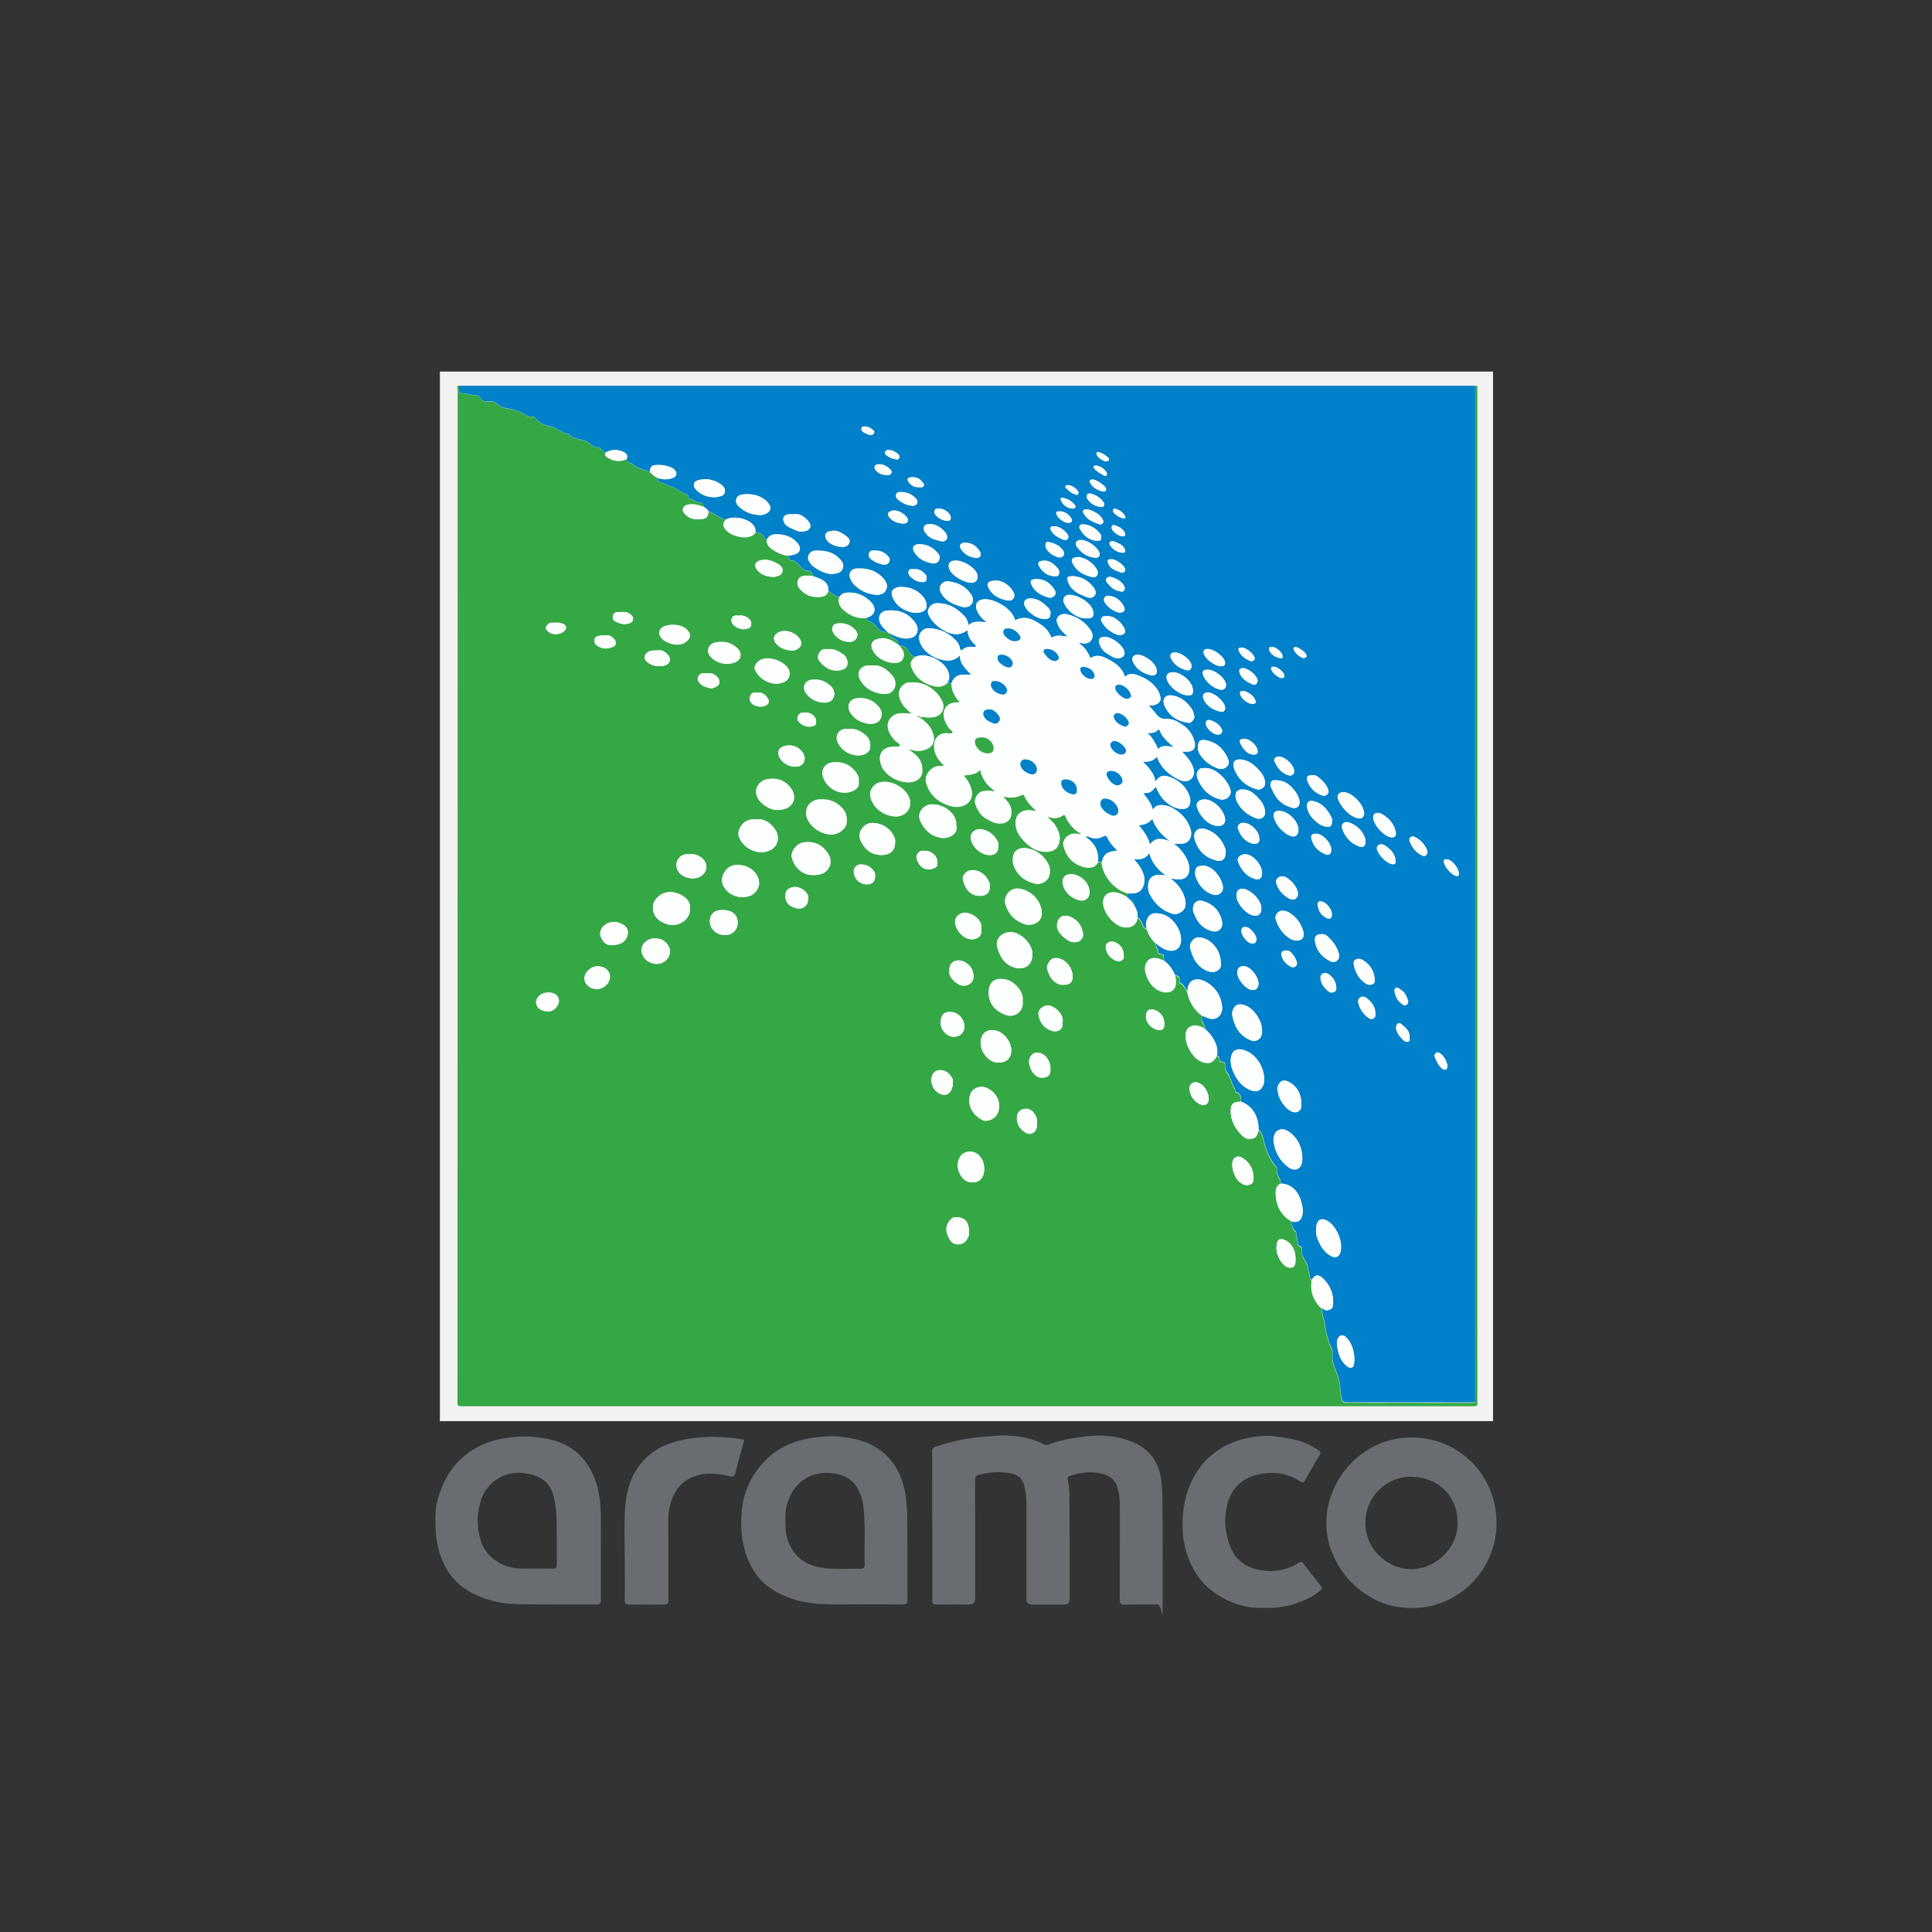 <svg xmlns="http://www.w3.org/2000/svg" id="Layer_1" viewBox="0 0 520 520"><rect x="0" y="0" width="520" height="520" fill="#333333" stroke="none"/><defs><style>      .cls-1 {        fill: #35a846;      }      .cls-2 {        fill: #0081c9;      }      .cls-3 {        fill: #696d71;      }      .cls-4 {        fill: #f2f2f2;      }      .cls-5 {        fill: #fdfefe;      }    </style></defs><path class="cls-4" d="M118.4,100.01h283.45v282.49H118.4V100.01Z"></path><path class="cls-1" d="M397.04,103.87c.32,0,.75-.12.59.48-.03.12,0,.25,0,.39,0,90.95,0,181.91.01,272.87,0,.72-.16.88-.88.88-90.91-.01-181.83-.01-272.74,0-.72,0-.88-.16-.88-.88.01-90.95.01-181.91.04-272.87,0-.25-.48-.89.36-.87.03.41.07.83.07,1.23,0,.44.17.84.63.8,1.17-.09,2.24.49,3.38.43.76-.04,1.41.25,1.71.84.45.92,1.15.92,1.97.92.77,0,1.6-.17,2.28.45.97.92,2.14,1.35,3.49,1.51,1,.12,2,.51,2.94.88,1.16.45,2.08,1.56,3.52,1.23.19-.04.35.09.48.27.92,1.23,2.34,2.06,3.65,2.25,2.06.31,3.46,1.93,5.45,2.17.13.01.28.16.37.28.87,1.09,2.26.95,3.4,1.39.57.23,1.24.27,1.69.71.69.67,1.29,1.36,2.42,1.21.44-.05.77.4,1.08.72.27.28.49.59.85.76-.24.68.23,1,.68,1.29,1.6,1,3.29,1.12,5.04.41.07.41.31.71.65.89.4.2.89.28,1.2.57,1.28,1.17,2.94,1.43,4.49,2,.61.67,1.31,1.23,2.13,1.6-.13.67.07,1,.81,1.21,1.08.31,2.06.91,3.13,1.25,1.04.35,1.88.99,2.78,1.53.67.39,1.64.23,1.56,1.41,0,.07.12.2.19.2,1.03.04,1.73.99,2.73,1.03.79.04,1.09.4,1.08,1.13-1.21-.47-2.46-.8-3.78-.68-.79.07-1.55.35-1.79,1.15-.21.72.28,1.23.83,1.75,1.24,1.17,2.7,1.21,4.21,1.07,1.33-.12,1.81-.76,1.8-2.14,1.61.65,2.96,1.83,4.61,2.38-.79.96-.77,1.63.03,2.58,1.39,1.67,4.72,2.56,6.74,1.81.6-.23,1.17-.52,1.31-1.25,1.03.35,2.08.67,2.53,1.83.09.23.33.27.55.31-.2,1.11.36,1.85,1.17,2.44,1.36.99,2.85,1.72,4.54,1.92.09.55.23,1.24.81,1.27,1.51.07,2.04,1.37,2.96,2.16.39.32.65.65,1.19.6,1.09-.12,1.53.51,1.69,1.47-.69-.17-1.4-.15-2.09-.11-.84.04-1.56.36-1.89,1.21-.32.84-.16,1.59.44,2.29,1.39,1.67,3.17,2.32,5.28,2.22,1.4-.07,2.13-.56,2.4-1.57,1.04.47,1.81,1.43,2.98,1.65-.36,1.27,0,2.37.93,3.22,1.83,1.65,3.89,2.7,6.46,2.29-.05.4.08.68.47.84,1.01.43,1.89,1.11,2.52,1.99.71.99,1.6,1.11,2.65.99.17.21.36.39.64.43.08.83.71,1.2,1.33,1.48.75.33.99.88.97,1.63-.41-.29-.83-.61-1.25-.87-1.08-.61-2.22-1.08-3.48-.92-2.18.27-3.28,1.37-2.05,3.53,1.16,2.04,4.3,3.45,6.57,2.96,1-.21,1.52-.95,1.61-1.93.11-1.17-.59-1.89-1.29-2.64,1,.12,1.93.28,2.49,1.35.39.75,1,1.37,1.76,1.8-1.21,1.16-1.35,1.75-.67,3.28.99,2.2,2.81,3.54,4.97,4.26,1.55.51,3.29.68,4.61-.81.32.16.63.32.95.48-.05,1.95,1.05,3.44,2.22,5.01-.52,0-.84-.01-1.15,0-2.34.17-3.6,1.88-3.08,4.17.24,1.05.76,1.95,1.41,2.78.31.4,1.08.76.89,1.11-.27.49-1.04.19-1.59.19-1.99,0-3.32,1.25-3.41,3.22-.08,1.93.8,3.44,2.04,4.8.21.24.53.4.64.83-.55,0-1.04-.03-1.51,0-2.03.16-3.84,2.48-3.34,4.32.69,2.62,2.29,4.53,4.73,5.68,1.79.84,3.64,1.35,5.6.52,1.55-.65,2.28-2.2,1.97-3.86-.29-1.6-1.08-2.89-2.21-4.13,1.61-.29,3.26-.17,4.52-1.55.25,1.43.85,2.46,1.57,3.49.61.88,1.55,1.4,2.2,2.22-.04.05-.08.09-.11.15-.91-.25-1.85-.17-2.76-.11-1.44.09-2.7,2.09-2.24,3.42.53,1.52,1.25,2.92,2.7,3.8,1.47.89,2.92,1.72,4.76,1.4,1.09-.19,2.09-1.08,2.21-2.18.13-1.28-.07-2.48-.93-3.5-.44-.52-.88-1.04-1.32-1.56,1.81.49,3.52.43,5.17-.41.16-.08.43-.11.55.19.69,1.64,1.91,2.89,3.38,4.2-.55-.09-.87-.08-1.19-.13-2.28-.35-4.58.53-4.48,3.54.05,1.67.84,3.04,1.89,4.24,1.84,2.09,4.04,3.57,6.99,3.25,1.11-.12,2.08-.59,2.6-1.71.89-1.95.2-3.65-.79-5.3-.53-.89-1.44-1.48-2.24-2.54,1.59.77,2.93.69,4.16-.13.53-.36.64-.24.85.27.79,1.79,1.97,3.24,3.64,4.29.17.11.52.15.43.56-.68-.2-1.37-.27-2.08-.2-1.51.15-2.89,1.73-2.6,3.04.59,2.73,2.2,4.68,4.8,5.66,1.73.65,3.77.61,4.52-1.07.33,0,.67.03,1,.03.03,1.09.39,2.1.85,3.05,1.33,2.66,3.44,4.46,6.27,5.38-.29.33-.2.73-.19,1.12-.69-.61-1.57-.95-2.4-1.23-2.32-.77-4.44.32-4.13,3,.29,2.49,2.89,5.6,5.3,6.09,1.95.4,3.8-.44,3.9-2.46.53.13.65.6.93.97.51.68.45,1.81,1.55,2.05.52,1.55,1.4,2.86,2.58,3.97-.37.81.53,1.32.49,2.05-.03.51.23.77.75.76.65-.03.81.36.79.92-.01.28,0,.57,0,.85-.37-.16-.75-.36-1.13-.48-1.83-.57-3.12-.13-3.7,1.4-.4,1.03-.17,2.09.2,3.13,1,2.76,3.18,4.5,5.6,4.4,1.32-.05,2.25-1,2.29-2.32.03-.73,0-1.47-.23-2.17.88.08,1.32.53,1.2,1.45-.03.19,0,.51.08.55,1.11.43,1.37,1.53,2,2.34.55,2.76,1.92,5,4.22,6.63-.55.61-.33,1.29,0,1.84.33.53.49,1.07.59,1.67-.2-.15-.39-.32-.61-.44-1.08-.56-2.22-.83-3.36-.28-1.12.55-1.28,1.64-1.24,2.77.07,1.75.8,3.24,1.8,4.62.71.97,1.6,1.72,2.76,2.12,1.79.61,2.92.15,3.76-1.55.53-.01.76.25.75.76-.01.51.19.8.72.77.64-.03.85.33.8.91-.09.88.15,1.63.76,2.25.15.16.24.37.33.57.48,1.2.87,2.44,1.53,3.54.16.27-.01.76.32.85,1.43.4,1.33,1.51,1.31,2.61-.13,0-.25.03-.39.03-1.69.04-2.3.68-2.32,2.38-.03,2.7,1.24,4.84,3.08,6.65.45.45,1.15.93,1.89.92,1.61-.04,2.03-.49,2.52-2.26.41.11.59.4.75.77.65,1.45.77,3.06,1.37,4.56.63,1.59,1.36,3.01,2.42,4.29.19.23.41.45.37.75-.13,1.04.32,1.91.77,2.78.2.39.24.79.21,1.2-.99.43-1.28,1.35-1.28,2.25-.01,3.45,1.29,6.21,4.42,7.94-.04.99-.16,2.01.91,2.61.09.05.19.21.17.32-.09.92.39,1.73.41,2.61.01.59.05,1.07.77,1.21.4.08.36.47.37.79.03.53-.07,1.13.12,1.61.51,1.27,1.56,2.25,1.57,3.8,0,.57.43,1.27.43,1.97,0,.39.16.68.49.88-.43,2.96.48,5.45,2.62,7.5.25,1.13.4,2.28.73,3.41.36,1.2.32,2.53.73,3.78.36,1.09.49,2.26,1.13,3.22.28.44.39.84.4,1.33.04.96-.15,1.93.13,2.86.47,1.55,1.12,3,1.57,4.57.48,1.65.33,3.32.72,4.97.23.95.39,1.25,1.36,1.25,10.99,0,22,.03,32.99.03,1.81,0,1.59.23,1.59-1.57,0-73.77.01-147.55.01-221.31v-50.75h0v-.04ZM247.46,192.89c1.05.08,2.08.24,3.14.21,2.64-.08,4.09-2.21,2.92-4.54-1.63-3.24-5.21-5.46-9.3-4.81-.39.05-.73.29-1.05.55-1.64,1.31-1.37,3.41-.48,4.89.71,1.17,1.69,2.08,2.78,2.92-.96-.17-1.88-.13-2.8-.16-2.32-.04-4.77,2.2-3.28,5.24.56,1.13,1.33,2.08,2.36,2.82.24.17.49.4.43.69-.08.35-.44.27-.72.27-.39,0-.77-.03-1.15,0-2.97.23-3.96,2.09-3.25,4.62.87,3.09,5.01,5.37,8.27,4.92,1.47-.2,2.73-1.29,2.86-2.46.2-1.72-.16-3.29-1.44-4.57-.61-.61-1.28-1.13-2.17-1.8.61.12.99.15,1.33.25,1.19.4,2.33.15,3.44-.28,1.67-.63,2.34-2.18,1.88-3.89-.6-2.17-2.05-3.61-3.89-4.74.04-.04.08-.09.13-.13h-.03ZM221.36,215.17h-.67c-2.65,0-4.37,2.42-3.5,4.93.95,2.74,4.45,4.88,7.3,4.46,1.4-.21,3.16-1.59,3.33-2.78.2-1.41.13-2.8-.88-3.98-1.47-1.72-3.26-2.7-5.58-2.62h0ZM240.96,219.76c2.62.01,4.17-1.85,4.01-3.93-.29-3.68-5.94-6.71-9.13-4.86-1.11.64-1.84,2.08-1.63,3.22.6,3.32,3.65,5.37,6.74,5.57h0ZM203.44,220.56c-1.09-.15-2.09.04-3,.69-1.23.91-1.96,2.58-1.64,3.7.81,2.82,4.14,4.86,7.1,4.3,3.57-.68,4.38-4.01,2.4-6.47-1.23-1.53-2.77-2.54-4.88-2.24h.01ZM218.77,235.51c2.1.07,3.69-.52,4.48-2.25.72-1.59.08-3.08-.96-4.34-1.59-1.93-3.69-2.56-6.09-2.18-1.81.28-3.44,2.46-3.08,4,.69,2.92,3.01,4.8,5.66,4.78h-.01ZM280.42,245.74c-.11-3.29-2.93-6.22-6.27-6.57-2.54-.25-4.18,2.34-3.49,4.38.92,2.7,2.56,4.38,5.26,5.22,1.69.52,4.56-.39,4.5-3.02h0ZM272.57,231.49c.15.36-.01.79.15,1.24.96,2.69,2.88,4.3,5.56,5.05,1.88.52,3.85-.6,4.2-2.34.23-1.09.09-2.17-.48-3.16-1.2-2.08-2.93-3.4-5.33-3.9-2.48-.53-4.14.64-4.1,3.12h.01ZM272.07,250.87c-2.4,0-4.22,1.85-3.69,3.96.68,2.61,1.93,4.82,4.82,5.64,1.89.53,3.82-.21,4.41-1.97.29-.89.39-1.8.13-2.77-.64-2.41-3.41-4.84-5.69-4.84h.01ZM275.24,269.48c.41-2.74-2.45-5.42-4.49-5.84-3.24-.65-4.78.77-4.62,3.97.13,2.73,1.93,4.56,4.48,5.53.92.35,1.93.37,2.84-.11,1.45-.75,1.97-2,1.8-3.54h0ZM185.68,244.56c.21-1.39-.51-2.46-1.59-3.21-1.53-1.05-3.24-1.59-5.14-1.05-1.57.45-3.05,2.01-3.2,3.4-.2,1.89.61,3.49,2.28,4.38.59.31,1.21.59,1.85.75,2.94.72,6.08-1.55,5.78-4.28h.01ZM257.41,222.31c-.09-.47.03-.92-.11-1.41-.77-2.8-4.02-4.7-6.94-4.37-1.83.21-3.61,2.2-2.7,4.33,1.07,2.49,2.9,4.17,5.62,4.64,1.91.33,4.62-.92,4.13-3.2h0ZM199.66,241.49c1.91-.03,3.38-.6,4.24-2.24.75-1.43.41-2.8-.44-4.06-1.27-1.88-3.86-2.73-6.09-2.28-2.04.43-3.88,3.38-2.65,5.57,1.13,2.01,2.85,2.86,4.93,3h.01ZM207.94,209.6c-2.05-.04-3.42.64-4.2,2.24-.63,1.28-.12,3.05,1.19,4.24,1.61,1.47,3.45,2.28,5.72,1.8,3.08-.65,3.9-3.45,2.22-5.73-1.29-1.76-3.05-2.62-4.96-2.54h.03ZM240.92,226.75c.12-.57-.05-1.24-.4-1.87-1.09-1.93-2.76-3.06-4.94-3.34-1.4-.19-2.68.2-3.54,1.41-.87,1.19-.88,2.42-.2,3.73,1.21,2.34,3.18,3.6,5.84,3.44,2.05-.12,3.25-1.33,3.25-3.36h0ZM231.11,210.4c.16-.93-.13-1.76-.69-2.5-1.65-2.21-3.89-3.04-6.57-2.65-1.75.25-2.82,1.87-2.42,3.54.81,3.38,4.85,5.68,8.25,4.04.97-.47,1.69-1.17,1.44-2.41h0ZM234.82,179.1c-.45,0-.8-.01-1.15,0-1.97.11-3.25,1.83-2.2,3.81,1.21,2.29,3.28,3.44,5.76,3.82,1.41.23,2.85-.04,3.49-1.48.63-1.4.12-2.74-.91-3.84-1.37-1.45-2.97-2.49-5-2.3h0ZM268.95,297.64c0-2.34-1.97-4.66-4.29-5.09-1.33-.24-2.94.6-3.4,1.72-1.08,2.68.25,5.08,1.72,6.22.8.63,1.68,1.36,2.76,1.16,2.03-.36,3.21-1.93,3.21-4.01h0ZM268.93,285.98c2.08,0,3.34-1.32,3.26-3.42-.08-2.24-1.81-4.49-3.94-5.13-1.83-.55-3.45.08-4.02,1.68-.41,1.12-.36,2.25.07,3.41.65,1.79,2.68,3.76,4.65,3.46h-.01ZM228.47,196.18h-.72c-1.95,0-3.1,1.79-2.32,3.54,1.09,2.42,3.65,3.86,6.3,3.54,1.17-.15,2.33-.97,2.44-1.81.16-1.31,0-2.53-1.09-3.48-1.32-1.15-2.76-1.93-4.62-1.8h.01ZM206.5,177.19c-.88.04-1.79.23-2.48.91-.56.56-1.12,1.23-.81,2.1.88,2.49,4.32,4.37,6.91,3.69,1.07-.28,2-.73,2.32-1.89.33-1.23-.19-2.18-1.08-2.97-1.36-1.21-3-1.72-4.85-1.83h-.01ZM264.9,314.66c0-1.71-.55-2.93-1.63-3.92-1.23-1.13-3.85-1.11-4.88.63-.83,1.39-.8,2.81-.21,4.22.49,1.19,1.36,2.25,2.62,2.53,2.49.56,4.1-.89,4.1-3.46h-.01ZM234.08,194.84c1.31-.08,2.41-.28,2.94-1.48.55-1.21.21-2.33-.63-3.28-1.35-1.55-3.04-2.28-5.14-2.2-1.11.05-2.06.27-2.6,1.25-.55,1-.24,2.01.36,2.89,1.24,1.83,3.09,2.56,5.05,2.8h.01ZM185.85,229.94h-.53c-1.4-.08-2.48.47-3.04,1.76-.45,1.07-.23,2.05.44,3.06.89,1.32,3.68,2.24,5.53,1.28,2.3-1.21,2.53-3.77.41-5.3-.88-.64-1.87-.96-2.81-.79h0ZM176.36,252.59h-.48c-1.71.09-3.86,1.79-3.01,4.25.45,1.31,1.47,2.03,2.78,2.45,1.35.44,3.06-.03,3.97-1.21.93-1.21.95-2.64.03-3.89-.81-1.11-1.92-1.63-3.29-1.6h0ZM198.54,248.29c0-2.14-1.53-3.38-4.13-3.37-2.12,0-3.38,1.19-3.36,3.16.03,1.92,1.8,3.64,4.16,3.6,1.97-.04,3.33-1.4,3.33-3.38h0ZM194.18,172.78c-.6,0-1.2,0-1.8.19-1.79.55-2.37,2.34-1.16,3.76,1.4,1.61,4.13,2.54,6.62,1.55,1.88-.76,1.8-2.7.72-3.7-1.24-1.16-2.64-1.89-4.38-1.79h0ZM264.14,249.62c-.01-.32,0-.63-.11-.95-.64-1.75-2.84-3.18-4.69-2.97-1.63.19-2.61,1.65-2.21,3.13.37,1.39,1.12,2.44,2.18,3.2,1.09.79,2.4,1.12,3.74.43,1.23-.63,1.09-1.76,1.07-2.84h.01ZM268.72,227.76c.05-.43,0-.92-.25-1.39-.88-1.63-2.2-2.7-4-3.12-1.92-.44-3.45.84-3.18,2.56.35,2.21,2.81,4.33,5.05,4.34,1.55,0,2.36-.77,2.37-2.4h.01ZM266.42,238.68c.16-.72-.19-1.4-.6-2.06-.91-1.47-2.18-2.32-3.93-2.45-1.49-.11-3.05,1.28-2.7,2.7.59,2.46,2.14,4.57,5.22,4.2,1.25-.15,2.01-1.01,2.03-2.4h-.01ZM293.26,240.06c0-2.38-2.36-4.6-4.74-4.77-2.29-.16-2.96,1.56-2.29,3.33.71,1.89,2.06,2.97,3.92,3.6,1.71.59,3.13-.37,3.12-2.16h0ZM219.29,182.94h-.63c-1.84.08-2.85,1.87-1.87,3.42,1.03,1.64,2.61,2.49,4.5,2.72,1.23.15,2.44-.05,3.04-1.29.57-1.19.04-2.65-1.28-3.6-1.09-.79-2.3-1.35-3.76-1.24h-.01ZM286.35,265.06c1.68,0,2.36-.68,2.34-2.37-.01-2-1.52-4.04-3.4-4.65-1.65-.53-2.7.07-3.36,1.67-.36.88.07,1.56.31,2.25.61,1.8,2.28,3.29,4.1,3.1h0ZM169,250.86c-.04-.76-.47-1.55-1.4-2.05-1.23-.68-2.52-.85-3.84-.39-1.39.49-2.84,2.13-1.95,4,.91,1.93,2.21,2.32,4.52,1.75,1.69-.41,2.66-1.61,2.66-3.3h0ZM284.48,249.26c.23,1.65,1.51,3.01,3.32,4,.73.4,1.48.39,2.24.23.79-.16,1.6-1.25,1.51-2.01-.28-2.08-1.25-3.7-3.18-4.61-2.36-1.11-3.92.2-3.86,2.38h-.01ZM257.52,327.61c-1.05-.16-1.69.52-2.24,1.37-1.04,1.63-.49,3.13.33,4.62.57,1.04,1.49,1.41,2.61,1.29,1.07-.11,1.79-.75,2.26-1.68.45-.87.36-1.8.25-2.72-.21-1.81-1.4-2.89-3.22-2.89h0ZM222.92,174.71h-.87c-.79.01-1.29.51-1.63,1.12-.39.71-.37,1.52.12,2.12,1.28,1.56,2.8,2.69,5,2.52,1.24-.09,2.16-.52,2.45-1.32.33-.93-.07-2.34-.97-2.98-1.21-.87-2.53-1.59-4.12-1.45h.01ZM181.15,168.17c-.91,0-2.06.21-2.57.49-1.25.68-1.52,1.96-.59,3.04,1.24,1.44,4.56,2.66,6.69,1.04,1.19-.91,1.4-2,.37-3.09-1.05-1.15-2.42-1.45-3.9-1.47h0ZM255.51,261.32c-.27,1.65,1.91,3.64,3.22,3.9,1.99.4,3.44-.92,3.3-2.66-.13-1.73-1.03-2.97-2.52-3.7-1.81-.89-4.1-.2-4,2.46h-.01ZM286,275.01c.36-1.81-1.68-3.84-3.3-4.29-1.65-.47-3.49.96-3.18,2.52.39,1.96,1.43,3.42,3.36,4.14,1.25.47,2.37.17,2.93-.79.28-.49.11-1,.19-1.57h.01ZM255.72,272.36c-1.77,0-2.46.85-2.53,2.84-.07,2.18,1.85,3.84,3.36,3.86,2.13.04,3.06-1.45,3.02-2.78-.07-2.14-1.76-3.92-3.85-3.9h0ZM160.6,266.22c1.95-.01,3.61-1.61,3.58-3.46-.03-1.52-1.49-2.7-3.33-2.69-1.83,0-3.61,1.68-3.56,3.34.04,1.49,1.61,2.84,3.3,2.82h0ZM337.4,316.81c-.13-2.33-1.19-4.12-3.22-5.28-.91-.52-2-.12-2.32.73-.73,1.99.65,5.06,1.81,5.93.84.61,1.77,1.12,2.86.6.85-.4.87-1.17.85-1.97h.01ZM213.9,206.34c1.01.03,1.93-.19,2.42-1.19.53-1.08.19-2.05-.51-2.93-1.17-1.48-3.16-2-5.01-1.32-1.16.43-1.63,1.48-1.16,2.62.65,1.64,2.44,2.81,4.25,2.8h0ZM282.72,287.58c0-1.96-1.17-3.69-2.81-4.17-1.13-.33-1.92.03-2.56,1-.99,1.49.19,4.13,1.37,5.04.92.71,1.95.76,2.89.43.96-.35,1.17-1.35,1.11-2.29h0ZM256.45,291.48c.2-1.01-.39-1.8-1.09-2.52-.85-.88-2.38-1.19-3.34-.72-.96.47-1.43,1.47-1.32,2.84.13,1.61,1.21,3,2.73,3.49,1.64.53,3-.8,3.02-3.08h0ZM348.71,338.86c.01-2.14-.92-4.05-2.52-4.92-1.65-.89-2.53-.37-2.62,1.55-.08,1.68.53,3.2,1.56,4.48.53.67,1.29,1.25,2.2,1.24,1.05-.03,1.37-.65,1.39-2.34h0ZM212.98,175.09c.29-.01.52,0,.75-.04,1.16-.17,2.13-1.28,1.92-2.16-.57-2.41-4.22-3.89-6.33-2.56-1.17.75-1.35,1.85-.4,2.94,1.08,1.27,2.56,1.68,4.06,1.83h0ZM279.09,302.22c.15-.93-.2-1.88-.85-2.69-.71-.88-1.64-1.31-2.77-1.01-.93.24-1.57.84-1.73,1.83-.31,1.89.71,3.68,2.41,4.57,1.52.8,2.77-.35,2.94-1.68.04-.28,0-.57,0-1h0ZM217.52,241.96c.33-1.81-2.25-3.46-3.88-3.21-1.65.25-2.37,1.03-2.25,2.7.12,1.61,1.13,2.44,2.6,2.92,1.89.61,3.52-.45,3.52-2.4h.01ZM228.35,172.75c.96.09,1.81-.2,2.26-1.21.4-.91-.05-1.63-.64-2.24-1.33-1.35-3-1.71-4.81-1.47-.93.12-1.41,1.16-1.08,2.06.56,1.52,2.52,2.86,4.26,2.86h0ZM207.89,155.28c.19,0,.4.04.57,0,.81-.23,1.77-.35,2.09-1.25.33-.96-.28-1.71-1.03-2.16-1.59-.97-3.28-1.56-5.17-.95-1.04.33-1.37,1.33-.77,2.22,1.04,1.53,2.6,1.99,4.32,2.16h0v-.03ZM147.81,267.14c-1.25-.03-2.16.29-2.86,1.08-1,1.11-.83,2.57.41,3.42.72.49,1.52.57,2.37.57,1.39,0,2.84-1.68,2.72-3.04-.11-1.16-1.09-1.99-2.65-2.04-.07,0-.13,0,.03,0h-.01ZM235.55,235.73c.03-.27.03-.67-.21-1.04-.79-1.28-1.97-1.95-3.44-2.03-1.36-.08-2.26.99-2.09,2.34.21,1.75,1.8,3.08,3.62,3.04,1.35-.03,2.12-.81,2.13-2.3h-.01ZM176.92,175.07c-.95.03-1.71-.08-2.41.35-1.09.65-1.49,1.85-.31,2.77,1.29,1.01,2.74,1.29,4.29,1.03.79-.13,1.55-.51,1.77-1.39.21-.85-.31-1.44-.89-1.97-.76-.69-1.63-.97-2.45-.79h0ZM325.33,295.66c0-1.51-1.09-3.41-2.36-4.05-.67-.35-1.43-.48-2.09-.07-.72.45-.85,1.21-.68,2.03.35,1.63,1.23,2.85,2.73,3.6,1.36.68,2.41.01,2.4-1.51h0ZM248.87,229c-.84-.09-1.65.05-2.09,1.12-.29.72.03,1.31.29,1.88.97,2.1,3,2.5,4.76,1.45.2-.12.33-.25.39-.49.48-2.08-1.07-4-3.36-3.96h.01ZM313.41,275.48c0-1.61-.97-3.01-2.48-3.6-1.52-.59-2.45.04-2.49,1.61-.05,1.77,1.35,3.17,2.81,3.61,1.52.47,2.17-.07,2.16-1.63h0ZM302.48,257.61c.05-2.14-.77-3.2-2.05-3.88-.73-.39-1.68-.45-2.34.07-.65.52-.49,1.4-.25,2.14.39,1.19,1.2,2,2.32,2.54,1.25.61,2.36-.08,2.34-.88h-.01ZM190.36,181.21h-1.01c-.73-.03-1.19.39-1.45.99-.25.57-.04,1.08.36,1.57.73.92,1.8,1.19,2.84,1.44.85.2,2.26-.53,2.45-1.13.32-.97-.24-1.96-1.37-2.56-.63-.33-1.28-.33-1.8-.31h-.01ZM162.98,171.03c-.57,0-.95-.07-1.27.01-.67.19-1.53.19-1.71,1.07-.17.85.33,1.47,1.04,1.87,1.29.75,2.64.69,3.96.12.87-.37.96-1.33.35-2.04-.69-.8-1.51-1.25-2.37-1.04h0ZM199.04,165.68h-.69c-.52,0-1.01.01-1.29.56-.31.59-.25,1.12.13,1.67.72,1.04,2.57,1.75,3.8,1.33.48-.16,1.08-.28,1.19-.92.11-.68-.01-1.33-.6-1.8-.77-.64-1.64-.95-2.52-.84h-.01ZM203.81,186.41c-.71-.03-1.45-.11-1.83.76-.31.71-.25,1.37.2,1.99.83,1.11,3.2,1.37,4.26.52.52-.43.68-.93.32-1.52-.67-1.08-1.51-1.91-2.96-1.75h0ZM216.82,191.77c-.28,0-.57-.03-.87,0-.92.12-1.6,1.29-1.23,2.06.64,1.29,2.54,2.06,3.94,1.63.67-.21.99-.64.99-1.35,0-1.25-1.33-2.36-2.84-2.36h0ZM167.36,164.72h-.92c-.73-.01-1.28.23-1.47,1.01s.15,1.33.81,1.63c1.11.51,2.26.83,3.5.43.53-.17.99-.41,1.08-1.05.09-.67-.25-1.08-.73-1.44-.73-.55-1.56-.68-2.28-.59h0ZM149.5,167.61c-.39,0-.77-.05-1.15,0-1.04.16-1.76,1.28-1.25,1.91,1.29,1.61,3.57,1.43,4.73.36.84-.77.63-1.69-.47-2.03-.6-.19-1.21-.35-1.87-.24h0Z"></path><path class="cls-2" d="M303.47,241.6c-.03-.39-.12-.79.19-1.12.32,0,.64.01.96.01,1.8,0,2.93-.88,3.3-2.64.39-1.83-.36-3.37-1.31-4.84-.39-.59-.89-1.09-1.43-1.73,1.71.16,3.16-.11,4.14-1.67.71,2.66,2.34,4.52,4.44,6.04-.72-.11-1.39-.2-2.05-.17-1.45.07-2.41.88-2.64,2.29-.17,1.07-.05,2.16.44,3.05,1.39,2.52,3.38,4.41,6.25,5.17.44.12.84.07,1.28-.09,2.29-.84,2.33-2.6,1.76-4.44-.63-1.99-1.88-3.61-3.61-4.9.41-.12.71,0,1.04.05,2.73.51,4.02-.93,3.86-3.06-.09-1.25-.61-2.46-1.35-3.54-.72-1.07-1.53-2.03-2.8-2.89.77,0,1.27-.01,1.77,0,2.1.09,3.34-1.68,2.76-3.8-.69-2.46-2.3-4.25-4.44-5.58-1.19-.75-2.49-1.12-3.92-1.03-.77.05-1.31.52-1.85,1.21-.37-1.84-1.59-3.01-2.57-4.42.77-.08,1.39,0,1.99-.37.56-.35.92-.88,1.37-1.32.31.27.32.6.45.88,1.21,2.69,4.1,5.26,7.09,5.04.93-.07,1.48-.55,1.67-1.35.15-.63.17-1.33-.05-1.97-.88-2.53-2.62-4.21-5.09-5.17-2.05-.79-3-.52-4.1,1.13-.39-2.25-1.8-3.77-3.48-5.4,1.65.23,2.86-.19,3.86-1.27,1.08,3.08,3.32,4.94,6.1,6.23,1.81.84,3.5.11,3.85-1.69.16-.83-.17-1.64-.53-2.4-.61-1.32-1.57-2.37-2.68-3.52h1.4c1.71-.01,2.41-1.09,1.95-2.78-.51-1.88-1.57-3.34-3.14-4.41-1.32-.89-2.73-1.67-4.41-1.63-1.37.04-1.99-.28-2.93-1.52-.55-.71-1.16-1.37-1.83-2.13.44,0,.76.01,1.07,0,1.24-.09,2.32-1.08,2.12-2.03-.16-.79-.4-1.56-.87-2.25-1.35-2-3.32-3.13-5.5-3.89-1.04-.36-2.2-.59-3.06.47-.45-.32-.44-.81-.65-1.19-1.07-1.97-2.93-3-4.81-3.9-1.17-.56-2.52-.81-3.78-.03-.37.23-.35-.23-.39-.29-.65-1.45-1.56-2.7-2.92-3.64.35-.17.57-.04.84.03,1.25.32,2.38-.23,2.73-1.35.27-.89-.07-1.69-.57-2.4-1.56-2.17-3.69-3.48-6.27-4.04-.83-.17-1.71-.05-2.33.68-.63.72-.35,1.48-.03,2.21.44,1.05,1.23,1.84,2.05,2.6.16.15.4.23.25.51-1.27-.19-2.53-.51-3.74.17-.35.2-.39-.05-.47-.23-.56-1.19-1.31-2.2-2.4-2.94-2.21-1.53-4.46-2.82-7.23-1.37-.8-3.4-6.06-6-8.53-5.66-1.84.25-2.34,1.52-1.72,3.05.49,1.23,1.37,2.2,2.56,3.1-1.75,0-3.46-.55-4.81.84-.2-.83-.43-1.69-.99-2.3-2.09-2.33-4.61-3.78-7.89-3.61-1.25.07-2.45,1.63-2.01,2.82.96,2.64,4.64,5.41,7.43,5.5,1.17.04,2.13-.41,3.14-1.07.11,1.6.84,2.76,1.89,3.76.16.15.49.27.33.57-.15.28-.45.19-.69.16-1.01-.12-2,0-2.76.68-.56.51-.73.12-.79-.27-.12-.75-.41-1.4-.89-1.93-2-2.18-4.41-3.38-7.46-3.52-1.71-.08-3.2,1.67-2.48,3.66,1.03,2.85,4,4.7,7.06,5.02,1.41.15,2.65-.21,3.74-1.37-.03,2.52,1.85,3.72,3.09,5.34-.76-.28-1.49-.11-2.2-.12-1.64-.03-2.77.87-3.18,2.46-.32-.16-.63-.32-.95-.49.55-1.01.44-2.03,0-3.04-1.29-2.97-6.17-5.12-8.91-3.68-.76-.44-1.37-1.07-1.76-1.8-.56-1.07-1.49-1.23-2.49-1.35-.05-.01-.08-.05-.09-.12,0-.75-.23-1.29-.97-1.63-.63-.28-1.25-.67-1.33-1.48,1.53.8,3.08,1.52,4.88,1.35,1.48-.15,2.37-.87,2.53-2.2.09-.79-.24-1.49-.69-2.13-1.95-2.66-4.65-3.54-7.81-3.13-1.52.2-2.24,1.69-1.65,3.13.44,1.08,1.25,1.83,2.1,2.56-1.05.13-1.95,0-2.65-.99-.63-.88-1.49-1.56-2.52-1.99-.39-.16-.52-.44-.47-.84.57-.2,1.16-.39,1.59-.85.81-.92.67-2.24-.48-3.41-1.69-1.71-3.7-2.62-6.18-2.49-1.03.05-1.79.35-2.3,1.24-1.17-.23-1.95-1.19-2.98-1.65.19-1.71-.79-2.65-2.17-3.29-.63-.29-1.29-.51-1.95-.75-.16-.96-.6-1.57-1.69-1.47-.52.05-.8-.28-1.19-.6-.92-.79-1.45-2.09-2.96-2.16-.59-.03-.72-.72-.81-1.27.52-.09,1.07-.13,1.57-.28,1.61-.45,2.05-1.64,1.01-2.97-1.53-1.95-3.69-2.57-6.08-2.5-.97.03-1.77.48-2.24,1.4-.21-.04-.47-.07-.55-.31-.45-1.16-1.51-1.48-2.53-1.83.04-.63-.15-1.16-.53-1.67-1.52-2.05-5.86-2.66-7.54-1.48-1.65-.56-3-1.73-4.61-2.38-.35-.47-.76-.87-1.28-1.13,0-.73-.29-1.09-1.08-1.13-1-.04-1.69-1-2.73-1.03-.07,0-.19-.13-.19-.2.08-1.19-.89-1.01-1.56-1.41-.92-.53-1.75-1.19-2.78-1.53-1.07-.35-2.05-.95-3.13-1.25-.73-.21-.93-.55-.81-1.21,1.43.48,2.84.49,4.22-.16.75-.36.92-1.05.48-1.75-.28-.44-.72-.72-1.19-.93-1.24-.57-2.54-.73-3.89-.67s-1.79.51-1.76,1.89c-1.53-.57-3.21-.83-4.49-2-.31-.28-.8-.37-1.2-.57-.36-.19-.6-.48-.65-.89.36-.69.25-1.25-.44-1.72-1.47-.99-3.88-1-5.28.03-.36-.17-.59-.49-.85-.76-.31-.32-.64-.79-1.08-.72-1.12.15-1.73-.56-2.42-1.21-.45-.44-1.13-.49-1.69-.71-1.13-.44-2.53-.29-3.4-1.39-.09-.12-.24-.27-.37-.28-2-.23-3.4-1.87-5.45-2.17-1.29-.19-2.73-1.01-3.65-2.25-.13-.17-.29-.31-.48-.27-1.44.33-2.36-.77-3.52-1.23-.96-.37-1.95-.76-2.94-.88-1.35-.16-2.52-.57-3.49-1.51-.68-.64-1.49-.45-2.28-.45-.83,0-1.52,0-1.97-.92-.29-.57-.95-.88-1.71-.84-1.15.07-2.21-.52-3.38-.43-.45.04-.63-.36-.63-.8,0-.41-.04-.83-.07-1.23h273.51v50.75c0,73.77,0,147.55-.01,221.31,0,1.8.23,1.57-1.59,1.57-10.99,0-22-.04-32.99-.03-.97,0-1.15-.31-1.36-1.25-.39-1.64-.25-3.3-.72-4.97-.45-1.56-1.11-3.02-1.57-4.57-.28-.93-.09-1.91-.13-2.86-.01-.49-.12-.89-.4-1.33-.64-.97-.77-2.14-1.13-3.22-.41-1.24-.37-2.58-.73-3.78-.33-1.13-.48-2.28-.73-3.41.55.19.95.76,1.63.6,1.19-.28,1.52-.55,1.52-2.22.01-2.46-.95-4.64-2.77-6.37-1.24-1.17-2.24-1-3,.49-.32-.2-.49-.49-.49-.88,0-.71-.41-1.4-.43-1.97-.03-1.56-1.08-2.53-1.57-3.8-.19-.48-.09-1.07-.12-1.61-.01-.32.01-.71-.37-.79-.72-.13-.76-.63-.77-1.21-.03-.88-.52-1.71-.41-2.61,0-.11-.08-.27-.17-.32-1.08-.61-.96-1.63-.91-2.61,1.33.4,2.29-.13,2.68-1.48.39-1.32.08-2.6-.27-3.85-.88-3.09-2.84-4.78-5.54-4.86.03-.43-.01-.83-.21-1.2-.45-.87-.91-1.75-.77-2.78.04-.29-.2-.52-.37-.75-1.07-1.29-1.8-2.72-2.42-4.29-.6-1.51-.72-3.1-1.37-4.56-.17-.37-.33-.68-.75-.77-.03-3.86-1.69-6.54-4.78-7.71.03-1.09.12-2.21-1.31-2.61-.33-.09-.16-.59-.32-.85-.68-1.12-1.05-2.34-1.53-3.54-.08-.2-.17-.43-.33-.57-.61-.64-.85-1.39-.76-2.25.05-.57-.16-.93-.8-.91-.53.01-.73-.28-.72-.77.01-.51-.21-.79-.75-.76.25-.92.23-1.83-.05-2.73-.56-1.83-1.67-3.28-3.05-4.53-.09-.59-.25-1.13-.59-1.67-.35-.53-.55-1.23,0-1.84.44.19.88.37,1.32.55,2.26.87,4.01-.77,3.82-3.04-.27-3-1.87-5.37-4.53-6.79-1.87-1-4.08-.85-4.68,1.53-.09.39,0,.76-.15,1.11-.63-.8-.89-1.92-2-2.34-.08-.03-.11-.36-.08-.55.12-.92-.32-1.36-1.2-1.45-.67-1.57-1.64-2.92-3.02-3.94v-.85c.03-.56-.15-.93-.79-.92-.52.01-.76-.25-.75-.76.04-.73-.87-1.24-.49-2.05.87.71,1.75,1.37,2.84,1.72,2.12.68,3.73-.4,3.8-2.6.09-2.94-2.29-6.37-5.17-7.07-2.28-.56-3.53-.13-4.16,1.93-.2.68-.05,1.37.11,2.04-1.09-.24-1.04-1.36-1.55-2.05-.28-.37-.41-.85-.93-.97.13-1.44-.49-2.64-1.2-3.82,0-.39-.04-.73-.56-.69-.31-.29-.61-.59-.92-.88h-.05ZM340.26,290.55c0-3.26-2.03-6.59-5-7.77-2.09-.83-3.93-.29-4.01,2.54-.04,1.31.35,2.52.92,3.68,1.05,2.08,2.45,3.82,4.78,4.53,1.59.48,2.61-.15,3.16-1.73.16-.45.08-.88.15-1.25h0ZM342.74,306.8c.31,3.1,1.64,5.57,4.01,7.34,1.67,1.24,3.45.67,3.74-1.59.09-.72.03-1.36-.05-2.03-.28-2.22-1.28-4.09-3-5.52-1-.83-2.22-1.47-3.49-.73-.91.52-1.12,1.61-1.2,2.53h-.01ZM339.69,277.31c-.01-2.57-2.12-5.74-4.41-6.66-1.85-.75-3.09-.21-3.57,1.6-.16.59-.01,1.17.13,1.77.68,2.92,2.24,5.06,5.14,6.1.35.12.65.13,1,.01,1.24-.41,1.72-1.19,1.72-2.81h-.01ZM328.57,259.09c.01-2.86-1.91-5.66-4.49-6.53-.91-.31-1.97-.49-2.8.24-.72.63-1.16,1.52-.92,2.46.6,2.37,1.6,4.53,3.92,5.76,1.05.56,2.18.92,3.29.29.87-.48,1.24-1.35,1.01-2.22h-.01ZM324.21,206.71c-.41.13-.87-.12-1.32.25-.96.83-.93,1.76-.44,2.92,1.09,2.53,2.9,4.34,5.57,5.18.89.28,1.83.21,2.57-.49.76-.71.8-1.55.44-2.46-.56-1.43-1.45-2.61-2.6-3.61-1.2-1.05-2.53-1.83-4.22-1.8h0ZM231.6,153.01c-.35,0-.71-.01-1.05,0-1.52.08-2.28,1.31-1.71,2.7.23.57.55,1.08.96,1.53,1.51,1.63,3.42,2.53,5.56,2.81,1.13.15,2.5-.05,3.09-1.21.57-1.13.12-2.3-.75-3.24-1.65-1.77-3.72-2.58-6.12-2.6h.01ZM329.91,229.26c0-.07.03-.43-.09-.75-.92-2.61-2.62-4.46-5.28-5.34-2.09-.68-3.61.71-2.98,2.8.87,2.94,2.82,4.89,5.85,5.62,1.6.39,2.5-.4,2.5-2.33h0ZM354.23,331.15c-.08,1.23.39,2.3.88,3.37.71,1.51,1.69,2.78,3.2,3.57,1.2.63,2.14.17,2.49-1.11.75-2.8-1.16-7.18-3.69-8.49-1.43-.73-2.48-.24-2.77,1.33-.08.44-.07.89-.09,1.33h-.01ZM242.8,157.96c-.35,0-.89.01-1.41.19-1.28.43-1.69,1.24-1.2,2.49.77,1.93,2.22,3.17,4.13,3.88,1.21.45,2.48.63,3.74.2.85-.28,1.37-.75,1.33-1.81-.04-.95-.4-1.67-.96-2.32-1.43-1.67-3.25-2.53-5.64-2.61h0ZM321.09,244.54c-.12.57.23,1.12.43,1.67.79,2.12,2.21,3.65,4.4,4.34,1.95.63,3.38-.65,2.97-2.62-.6-2.82-2.42-4.58-5.12-5.42-1.47-.45-2.66.49-2.68,2.04h0ZM333.76,204.39c-1.47.05-1.96.63-1.69,2.05.08.47.25.93.47,1.35,1.24,2.44,3.21,3.97,5.84,4.68.88.24,2.2-.56,2.14-1.68-.07-1.55-.85-2.65-1.81-3.68-1.35-1.43-2.86-2.6-4.93-2.72h-.01ZM220.48,148.21h-.48c-1-.09-1.84.17-2.32,1.13-.49,1,.03,1.79.63,2.52.24.29.52.59.84.79,1.75,1.08,3.45,2.18,5.7,1.73.85-.17,1.55-.43,1.91-1.2.37-.77.21-1.57-.31-2.24-1.51-1.93-3.56-2.73-5.97-2.73h0ZM322.44,201.26c-.03.61.16,1.25.55,1.85,1.2,1.81,2.88,3.02,4.89,3.74.79.28,1.65.12,2.3-.49.53-.49.71-1.15.44-1.84-1.03-2.62-2.85-4.53-5.58-5.18-1.83-.44-2.62-.19-2.6,1.92h0ZM259.36,163.44c.95-.01,1.79-.2,2.25-1.03.49-.89.23-1.76-.32-2.56-1.44-2.06-3.49-3.08-5.92-3.37-.81-.09-1.6.15-2.09.89-.51.77-.39,1.6.07,2.34,1.36,2.3,3.64,3.09,6.01,3.72h0ZM334.33,212.48c-1.29,0-1.99.81-1.73,2.3.05.31.16.63.29.91,1.12,2.3,3,3.78,5.38,4.6.96.32,2.24-.21,2.24-1.59s-1.04-3.18-2.24-4.34c-1.01-.99-2.13-1.93-3.93-1.87h-.01ZM323.73,233.02c-1.55,0-2.01.44-2.05,1.89-.01.48.07.92.25,1.37.89,2.13,2.26,3.77,4.54,4.5,1.32.41,2.76-.47,2.7-1.87-.08-2.05-2.05-4.96-4.04-5.64-.47-.16-.95-.37-1.41-.27h0ZM319.93,194.57c.6.13,1.72-1.11,1.53-1.79-.17-.69-.29-1.41-.73-2.04-1.37-1.91-3.01-3.34-5.46-3.6-1.45-.15-2.32.79-2.03,2.18.12.55.36,1,.63,1.45,1.23,2.1,3.05,3.36,6.06,3.78h0ZM349.12,253.16c1.33,0,2.03-.91,1.68-2.34-.53-2.24-1.85-3.94-3.8-5.17-.51-.32-1.09-.51-1.72-.53-1.25-.05-2.29,1.17-1.91,2.36.67,2.08,1.8,3.85,3.68,5.06.63.4,1.32.64,2.06.64h0ZM350.26,296.92c-.07-2.44-1.03-4.4-3.17-5.62-1.63-.93-2.69-.41-3.25,1.33-.16.51.09.85.12,1.27.11,1.75,2.12,4.94,4.13,5.41,1.12.25,2.13-.39,2.17-1.52v-.87h0ZM204.36,138.62c.52.03,1.03-.04,1.51-.23,1.51-.57,1.93-1.75,1-2.86-.27-.32-.49-.64-.83-.91-1.67-1.37-3.61-1.69-5.7-1.59-.91.04-1.75.25-2.1,1.11-.39.91.08,1.68.76,2.3,1.52,1.4,3.33,2.06,5.37,2.17h0ZM343.03,209.99c-.91,0-1.47.91-.71,2.42.21.43.41.87.64,1.28,1.03,1.97,2.73,3.13,4.8,3.72,1.47.41,2.34-.67,1.95-2.16-.27-1.01-.77-1.88-1.41-2.64-1.16-1.36-2.42-2.65-5.25-2.61h-.01ZM324,215.17c-1.13,0-2.1.85-1.91,1.75.49,2.24,2.54,4.69,4.85,5.28,1.84.47,3.04-.41,2.77-1.99-.41-2.44-3.34-5.22-5.72-5.04h0ZM292.41,166.43c1.95.16,2.17-.91,1.69-2.33-.72-2.14-4.44-4.24-6.69-3.97-.77.09-1.43,1.08-1.17,1.81.84,2.44,3.66,4.6,6.18,4.5h-.01ZM339.5,244.58c.07-2.29-2.61-4.76-4.36-5.25-1.6-.44-2.46.36-2.34,1.91.15,2,2.53,4.74,4.49,5.16,1.39.29,2.22-.4,2.21-1.83h0ZM355.62,251.43c-1.21,0-1.83.52-1.71,1.68.28,2.53,1.69,4.3,3.92,5.49.76.4,1.48.45,2.1-.11.61-.55.59-1.31.36-2.05-.56-1.81-1.65-3.26-3.06-4.49-.48-.41-1.04-.61-1.61-.53h0ZM261.26,156.83c1.35.28,2.25-.99,1.72-2.38-.76-1.99-4.38-3.98-6.45-3.5-1.09.25-1.4.97-1.07,2.08.59,1.95,4.18,3.82,5.8,3.82h0ZM367.18,218.83c-.32-2.08-1.69-3.7-3.6-4.97-.71-.47-1.48-.71-2.34-.63-.76.07-1.37.73-1.19,1.47.52,2.12,3.08,5.14,5.58,5.57.85.15,1.53-.35,1.55-1.44h0ZM191.97,133.81c.25,0,.52.05.76,0,.85-.23,1.97-.15,2.3-1.17.35-1.11-.4-1.89-1.24-2.44-1.83-1.19-3.85-1.53-5.96-.93-1.13.32-1.44,1.48-.64,2.36,1.27,1.39,2.85,2.17,4.77,2.18h0ZM349.48,223.39c0-2.45-2.84-5.18-5.36-5.16-1.08.01-1.56.71-1.25,1.76.6,2.09,1.96,3.6,3.77,4.69,1.59.95,2.82.35,2.84-1.28h0ZM358.49,221.08c.19-.71-.25-1.33-.61-1.95-.99-1.72-2.34-3.02-4.33-3.5-1.23-.29-1.83.24-1.77,1.45.09,2.32,3.18,5.41,5.48,5.46.92.03,1.24-.33,1.24-1.45h0ZM339.69,235.02c0-2.06-2.09-4.66-4.08-5.05-1.39-.28-2.8.76-2.41,1.87.77,2.22,2.17,3.94,4.49,4.73,1.27.43,2-.19,2-1.53h0ZM321.09,185.83c0-2.45-3.57-5.33-6.01-4.84-.89.19-1.29.87-1.04,1.8.57,2.06,3.56,4.36,5.69,4.37,1.11,0,1.36-.24,1.36-1.32h0ZM359.82,361.72c.28,2.3.8,4.49,2.78,6.04.43.33.88.47,1.32.29.41-.16.44-.64.52-1.05.15-.81.11-1.63,0-2.42-.27-1.8-.89-3.46-2.25-4.74-.75-.71-1.65-.49-2.1.4-.24.48-.27.97-.27,1.49h0ZM288.9,155.07c-1.51.03-1.79.2-1.55,1.11.16.63.43,1.24.83,1.79,1.07,1.44,2.62,2.05,4.2,2.69.85.35,1.71.36,2.25-.33.49-.64.27-1.48-.21-2.12-1.37-1.85-3.18-2.96-5.5-3.13h-.01ZM282.74,165.13c.09-.83-.45-1.4-1-1.92-1.29-1.24-2.73-2.22-4.62-2.14-1.05.04-1.68.83-1.43,1.68.61,1.99,3.57,4,5.68,3.88.99-.05,1.37-.47,1.36-1.48h.01ZM268.15,156.26c-2.29,0-2.8.8-1.88,2.34,1.09,1.81,2.84,2.64,4.84,3,.64.12,1.32,0,1.71-.61.37-.6.2-1.27-.15-1.83-1.15-1.83-2.78-2.85-4.52-2.9h0ZM367.51,226.31s.03-.35-.05-.61c-.72-2.16-2.24-3.58-4.33-4.32-1.33-.47-2.28.43-1.85,1.68.73,2.2,2.21,3.78,4.34,4.68,1.28.53,1.91.08,1.91-1.44h-.01ZM300.94,177.17c1.21,0,1.96-.8,1.68-1.83-.55-2-3.68-4.01-5.41-3.96-1.28.04-1.73.85-1.24,2.06.4.99.97,1.87,1.88,2.38.97.56,1.85,1.39,3.1,1.35h-.01ZM370.01,263.54c-.2-2.26-1.29-4-3.24-5.17-.61-.37-1.4-.44-2-.03-.64.44-.41,1.25-.27,1.85.47,1.88,1.44,3.44,3.12,4.53.61.4,1.19.43,1.77.2.56-.23.71-.77.63-1.39h-.01ZM213.63,138.42h-1.25c-1.36.05-1.95,1.08-1.29,2.26.71,1.29,2.12,1.53,3.28,2.12.72.37,1.55.29,2.32.16,1.44-.25,1.88-1.51.95-2.61-1.09-1.29-2.36-2.24-3.98-1.93h-.01ZM338.73,264.72c0-1.67-1.75-4.05-3.33-4.56-1.43-.45-2.49.31-2.41,1.73.08,1.57,2.03,4.02,3.52,4.46,1.35.39,2.24-.27,2.22-1.63h0ZM247.71,146.48h-.48c-1.35.05-1.84.95-1.17,2.09,1.08,1.85,2.85,2.65,4.82,3.05.64.13,1.47-.04,1.83-.75.28-.56.29-1.29-.13-1.81-1.25-1.52-2.81-2.53-4.86-2.58h0ZM371.01,218.78c-1.08,0-1.49.51-1.4,1.44.21,1.92,2.72,4.69,4.64,5.12,1.04.23,1.63-.33,1.43-1.37-.33-1.63-1.17-2.93-2.45-3.98-.72-.59-1.47-1.09-2.21-1.2h0ZM345.11,235.9c-1.19.01-1.88.88-1.56,1.96.52,1.71,1.65,2.93,3.16,3.85.72.44,1.6.65,2.18.03.53-.56.55-1.44.23-2.22-.56-1.37-1.51-2.41-2.72-3.22-.4-.27-.83-.48-1.29-.37h0ZM306.17,176.21c-1.17-.03-1.73.91-1.2,2,.93,1.93,2.57,2.96,4.57,3.49.57.16,1.23.16,1.61-.31.36-.45.24-1.09.03-1.64-.65-1.73-3.17-3.5-5.01-3.54h0ZM290.49,149.93c-2,0-2.4.63-1.67,1.95,1.08,1.93,2.86,2.89,4.94,3.38.53.13,1.16.16,1.49-.36.33-.51.27-1.15-.04-1.65-1.19-1.99-3.01-2.98-4.73-3.32h0ZM338.93,225.69c0-2.05-2.49-4.38-4.52-4.22-.83.07-1.47.83-1.21,1.56.61,1.73,1.61,3.18,3.4,3.88,1.28.49,2.56.15,2.33-1.21h0ZM279.13,155.86c-1.75.01-2.12.51-1.33,1.88,1.01,1.77,2.68,2.64,4.58,3.12.6.15,1.12-.17,1.49-.61.41-.48.27-1.04-.03-1.51-1.11-1.71-2.57-2.85-4.7-2.86h-.01ZM325.02,180.25c-1.24,0-1.53.37-1.16,1.56.08.24.17.48.32.69,1.03,1.55,2.37,2.68,4.21,3.1,1.11.25,1.84-.61,1.52-1.72-.51-1.73-3.05-3.62-4.89-3.64h0ZM224.57,142.83c-1.84,0-2.7.72-2.42,1.69.17.56.49,1.08.97,1.47,1,.8,2.2,1.13,3.42,1.21.79.05,1.71-.17,2.05-1.07.32-.83-.24-1.4-.84-1.87-1.07-.84-2.26-1.4-3.18-1.44h0ZM298.12,165.84c-.79.04-1.33-.11-1.67.53-.32.6.07.99.32,1.39.88,1.4,2.14,2.33,3.64,2.97.48.21,1,.24,1.49.13.79-.16,1.13-.77.83-1.49-.65-1.59-2.74-3.64-4.62-3.52h.01ZM353.19,208.64c-1.37,0-1.71.47-1.24,1.69.67,1.76,1.89,2.94,3.65,3.66.67.28,1.16.23,1.64-.2.51-.45.37-1.04.12-1.59-.6-1.31-1.56-2.32-2.7-3.16-.44-.32-.96-.51-1.47-.43h0ZM254.92,144.53c0-.55-.25-1-.6-1.37-1.16-1.25-2.46-2.2-4.3-2.08-.56.04-1.03.15-1.29.64-.27.51-.08.96.19,1.44.97,1.71,2.7,2.13,4.4,2.52.95.21,1.63-.39,1.61-1.13h0ZM358.3,228.68c0-1.84-2.28-4.26-4.06-4.29-1.17-.01-1.55.47-1.21,1.61.55,1.83,1.76,3.06,3.46,3.84,1.17.53,1.8.15,1.8-1.16h.01ZM325.24,186.37c-1.17-.07-1.77.68-1.31,1.75.83,1.95,2.54,2.88,4.44,3.41,1.03.29,1.57-.41,1.32-1.44-.37-1.52-2.89-3.62-4.45-3.73h0ZM290.94,145.32c-1.12,0-1.76.85-1.17,1.71,1.2,1.77,2.85,2.93,5.05,3.08.96.07,1.39-.6,1.04-1.49-.6-1.52-3.25-3.29-4.92-3.3h0ZM370.21,272.75c-.08-1.85-1.08-3.18-2.53-4.21-.48-.35-1.09-.41-1.61-.04-.55.39-.59.97-.44,1.56.4,1.57,1.28,2.84,2.57,3.8.41.31.89.59,1.48.24.55-.32.52-.83.53-1.35h0ZM316.32,175.61c-1.15-.03-1.63.63-1.13,1.64.85,1.76,2.41,2.66,4.21,3.16.91.25,1.56-.69,1.24-1.64-.51-1.47-2.73-3.1-4.32-3.14h0ZM344.17,203.63c-.84,0-1.45.61-1.16,1.25.75,1.71,1.83,3.12,3.68,3.76.95.32,1.69-.19,1.64-1.12-.11-1.71-2.45-3.9-4.16-3.89h0ZM328.59,179.32c.91.03,1.29-.39,1.09-1.21-.37-1.6-3.24-3.61-4.88-3.42-.65.07-1.01.6-.83,1.21.45,1.49,2.98,3.38,4.61,3.44h0ZM295.03,145.53c.49-.04,1.04.15,1.23-.29.2-.48.27-1.09-.11-1.55-1.21-1.48-2.72-2.49-4.69-2.57-.8-.03-1.2.55-.8,1.25.97,1.75,2.38,2.96,4.37,3.17h0ZM301.36,164.88c1.12.04,1.65-.64,1.15-1.63-.83-1.61-2.13-2.68-3.98-2.89-.97-.11-1.6.57-1.35,1.4.4,1.29,2.77,3.05,4.18,3.12h0ZM371.69,227.25c-.67-.01-1.19.55-1.11,1.17.2,1.47,2.5,3.86,4.01,4.16.79.15,1.09-.13,1.03-.95-.13-1.59-1.05-2.69-2.24-3.61-.49-.39-1-.8-1.69-.76h0ZM281.34,150.89c-1.89,0-2.25.6-1.52,1.75.88,1.39,2.1,2.33,3.84,2.44.48.03,1.08.12,1.29-.35.24-.51.21-1.15-.17-1.63-1.01-1.31-2.29-2.16-3.45-2.21h.01ZM355.41,263.3c.15,1.57,1.05,2.68,2.26,3.6.45.35.89.31,1.4.09.56-.24.61-.71.6-1.17-.07-1.53-.84-2.74-2.05-3.6-.89-.63-2.32-.35-2.21,1.08h0ZM262.63,150.14c.47.03.93.01,1.19-.43.27-.45.15-.95-.12-1.36-.97-1.47-2.26-2.36-4.1-2.28-1.11.05-1.57.8-.93,1.71.95,1.39,2.25,2.25,3.98,2.34h-.01ZM235.68,148.2c-.69,0-1.51-.19-1.79.72-.29.95.39,1.51,1.05,1.95.83.53,1.75.91,2.74,1.08.68.12,1.21-.07,1.57-.59.41-.59.19-1.21-.24-1.67-.89-.96-2-1.52-3.34-1.49h0ZM242.61,132.44c-.47.03-1.17-.11-1.41.63-.23.71.23,1.24.76,1.63,1.07.77,2.22,1.35,3.57,1.43.53.03,1.05-.09,1.29-.61s0-1-.37-1.39c-1.01-1.05-2.22-1.68-3.85-1.67h.01ZM384.2,229.21c-.01-.08-.04-.23-.11-.37-.64-1.55-1.67-2.74-3.17-3.5-.41-.21-.84-.35-1.24-.03-.45.36-.39.92-.21,1.32.68,1.55,1.68,2.84,3.24,3.61.8.4,1.48-.04,1.49-1.03h0ZM334.93,198.86c-1.29,0-1.53.45-.89,1.63.36.68.84,1.28,1.4,1.8.64.59,1.37.87,2.26.8.63-.04.85-.4.8-.95-.13-1.51-2.08-3.28-3.57-3.29h0ZM334.52,179.82c-.87,0-1.19.55-.8,1.47.67,1.59,2.08,2.36,3.54,2.96.69.28,1.37-.48,1.21-1.23-.29-1.39-2.56-3.21-3.96-3.2h0ZM282.31,145.88c-.72-.09-.93.25-.93.89,0,.4.11.75.32,1.07.73,1.09,1.83,1.73,3.01,2.13.41.13,1.08.12,1.47-.36.36-.45.27-.97-.03-1.41-.93-1.36-2.32-1.97-3.85-2.32h.01ZM242.88,140.91c.56.01,1.15.03,1.41-.57.25-.59-.15-1.05-.52-1.44-.59-.6-1.28-1.07-2.08-1.33-.68-.21-1.37-.28-2.05.05-.67.33-.85.79-.39,1.45.89,1.25,2.17,1.71,3.61,1.84h.01ZM346.25,255.86c-1.32,0-1.63.47-1.23,1.65.41,1.23,1.25,2.03,2.36,2.64.48.27.93.23,1.29-.04.39-.29.52-.77.35-1.29-.32-.95-.84-1.77-1.56-2.48-.36-.36-.75-.6-1.21-.49h0ZM292.8,137.07c-1.35,0-1.57.36-1.07,1.24.91,1.6,2.5,2.21,4.12,2.77.31.11.71.08.96-.25.27-.36.16-.73-.04-1.08-.97-1.67-2.64-2.21-3.97-2.69h0ZM246.07,153.19c-.52.08-1.23-.25-1.49.48s.17,1.29.68,1.75c.77.69,1.67,1.16,2.72,1.23.48.03,1.08.09,1.28-.37.23-.53.25-1.17-.21-1.69-.8-.89-1.71-1.52-2.98-1.39h.01ZM298.94,155.26c-.44.04-.85-.04-1.12.44-.27.49-.05.88.23,1.23.87,1.09,1.89,1.96,3.32,2.21.4.07.87.23,1.16-.19.29-.43.24-.93-.03-1.36-.83-1.33-2.13-1.93-3.56-2.33h0ZM334.11,250.62c0,1.15,1.51,3.02,2.58,3.28,1,.23,1.51-.2,1.47-1.24-.04-1.01-1.55-2.85-2.53-3.09-1.03-.24-1.52.11-1.52,1.07h0ZM358.49,246.05c0-1.33-1.44-3.12-2.74-3.41-.68-.15-1.15.05-1.08.85.12,1.59.87,2.78,2.26,3.53.99.52,1.57.15,1.57-.97h-.01ZM379.41,279.24c.09-1.55-.87-2.45-1.89-3.33-.41-.35-.85-.73-1.33-.37-.47.36-.51.96-.37,1.56.28,1.23,1.09,2.08,1.95,2.9.36.35.83.53,1.29.37.57-.2.27-.76.35-1.13h.01ZM324.54,194.55c-.11,1.45,2.18,3.46,3.6,3.14.68-.16.99-.81.67-1.47-.57-1.2-1.63-1.85-2.8-2.3-.85-.33-1.41-.01-1.47.64h0ZM283.88,141.65c-.44.08-.84-.12-1.07.28-.21.4.01.76.21,1.07.75,1.2,2,1.73,3.21,2.26.36.16.95.12,1.21-.31.19-.31.16-.72-.08-1.08-.88-1.25-2.03-2.06-3.48-2.24h-.01ZM379.03,269.47c-.4-1.24-.87-2.45-2.13-3.17-.39-.23-.81-.64-1.19-.4-.47.28-.43.92-.29,1.41.33,1.21.93,2.24,2.01,2.98.39.27.65.41,1.08.19.39-.21.48-.56.52-1h0ZM299.11,150.5c-.96,0-1.16.33-.8,1.21.63,1.56,2.14,1.85,3.44,2.38.68.28,1.28-.45,1.04-1.09-.4-1.05-2.53-2.52-3.68-2.52h0ZM252.8,136.89c-.48-.03-1-.11-1.24.45-.25.6.04,1.07.44,1.45.84.83,1.83,1.37,3.05,1.37.65,0,.91-.28.84-.95-.11-1.12-1.71-2.36-3.09-2.34h0ZM293.58,132.84c-.55-.04-.85.03-.97.32-.17.43-.12.88.16,1.25.81,1.12,1.87,1.79,3.28,1.97.37.05.75.09.96-.13.27-.28.24-.75.03-1.07-.89-1.31-2.2-1.97-3.45-2.36h0ZM392.63,235.11c.01-1.43-1.76-3.62-3.08-3.81-.48-.07-1.03-.08-.95.67.13,1.23,1.96,3.38,3.16,3.74.57.17.97.08.87-.6ZM389.6,286.71c-.33-1.21-.88-2.46-2.12-3.29-.31-.21-.71-.24-.97,0-.28.24-.53.63-.37,1.01.48,1.15.99,2.28,1.93,3.13.29.25.65.45,1.05.29.41-.17.45-.57.48-1.13h0ZM238.57,127.87c.53.03,1.07-.01,1.33-.52.19-.33,0-.71-.25-.96-.92-.96-2.03-1.55-3.4-1.41-.8.08-1.12.8-.65,1.45.72,1.01,1.8,1.35,2.96,1.45h.01ZM334.27,174.29c-.84-.03-1.15.31-.8,1,.65,1.32,1.77,2.14,3.13,2.64.6.21,1.21-.35,1.08-.88-.29-1.15-2.24-2.7-3.41-2.74h0ZM247.5,131.13c.23-.03.87.21,1.12-.37.24-.56-.29-.91-.61-1.29-.76-.91-1.77-1.09-2.85-1-.89.08-1.11.55-.59,1.29.64.92,1.52,1.44,2.93,1.37h0ZM337.13,189.46c.49,0,.93-.09.81-.75-.24-1.31-2.21-2.78-3.5-2.73-.64.03-.77.33-.65.85.29,1.24,2.08,2.61,3.34,2.61h0ZM285.32,137.62c-.51.11-1.25-.25-.99.71.29,1.11,2.12,2.44,3.25,2.38.91-.04,1.21-.53.69-1.32-.71-1.07-1.72-1.72-2.96-1.79h0ZM294.09,129.05c-.73.01-1,.44-.6,1.05.8,1.25,2,1.93,3.44,2.16.59.09.93-.24.72-.87-.27-.77-2.72-2.36-3.56-2.34h0ZM299.59,145.65c-.39,0-.71.08-.89.36-.19.29,0,.6.19.87.75,1.11,1.8,1.75,3.12,1.88.81.09,1.05-.29.71-1.03-.63-1.32-1.97-1.56-3.1-2.08h-.01ZM342.42,174.11c-.87,0-1.12.41-.67,1.2.63,1.09,1.69,1.59,2.85,1.88.51.13.67-.23.6-.69-.13-.96-1.79-2.38-2.78-2.38h0ZM288.59,136.87c.27,0,.61.08.8-.29.12-.25.07-.49-.11-.71-.83-.97-1.85-1.63-3.12-1.84-.51-.08-.87-.03-.56.72.47,1.13,1.64,2.05,3,2.12h-.01ZM302.16,144.36c.67,0,.88-.33.57-1-.51-1.11-1.52-1.56-2.57-1.95-.28-.11-.57-.19-.79.08-.23.27-.2.6-.09.91.31.81,2,1.96,2.89,1.96h-.01ZM239.32,121.14c-.43-.03-.84-.04-1.04.45-.21.55.15.84.51,1.11.67.51,1.45.76,2.26.92.32.07.72.12.92-.29.19-.4.08-.77-.21-1.05-.69-.63-1.47-1.11-2.44-1.13h0ZM342.83,179.44c-.6,0-.8.23-.68.72.23.89,1.91,2.32,2.81,2.34.53.01.87-.19.71-.8-.25-.96-1.88-2.25-2.84-2.26h0ZM234.08,117.11c.64.01.97-.13,1.16-.57.2-.48-.13-.73-.43-.95-.65-.47-1.33-.88-2.2-.8-.29.03-.6.01-.72.36-.12.33-.04.63.19.89.59.65,1.44.75,1.99,1.08h.01ZM348.5,174.12c-.28.15-.47.31-.25.76.49,1.05,1.29,1.72,2.33,2.17.43.19.65-.08.93-.21.2-.09.16-.39.07-.61-.29-.8-2.18-2.14-3.08-2.12h0ZM295.17,125.33c-.32.08-.64-.11-.77.17-.13.29.08.55.27.77.64.73,1.52,1.15,2.33,1.64.25.16.6.27.79.07.21-.23.19-.6,0-.88-.64-.97-1.52-1.57-2.61-1.76h0ZM287.75,130.58c-.51,0-.83-.05-.96.28-.15.33.13.52.35.71.68.6,1.29,1.29,2.25,1.44.24.04.47.43.72.04.19-.29.21-.67.03-.91-.67-.83-1.55-1.37-2.38-1.56h0ZM299.52,137.54c.05.12.09.29.2.4.72.8,1.61,1.35,2.66,1.59.56.13.63-.28.43-.63-.56-1.03-1.47-1.65-2.58-1.95-.43-.11-.65.15-.69.6h-.01ZM297.83,124.18c.13-.01.45-.07.59-.32.16-.28-.01-.57-.24-.76-.69-.61-1.47-1.11-2.36-1.39-.2-.07-.45-.16-.63.07-.16.2-.05.44.01.64.19.56,1.49,1.71,2.61,1.76h.01Z"></path><g><path class="cls-5" d="M256.06,184.06c.41-1.6,1.55-2.48,3.18-2.46.72,0,1.44-.15,2.2.12-1.24-1.63-3.12-2.82-3.09-5.34-1.09,1.15-2.33,1.52-3.74,1.37-3.05-.32-6.04-2.17-7.06-5.02-.72-2,.77-3.74,2.48-3.66,3.05.13,5.46,1.33,7.46,3.52.48.52.77,1.19.89,1.93.07.39.23.77.79.27.76-.68,1.75-.8,2.76-.68.24.03.55.12.69-.16.17-.31-.17-.43-.33-.57-1.05-1-1.79-2.16-1.89-3.76-1.01.65-1.96,1.11-3.14,1.07-2.78-.08-6.46-2.85-7.43-5.5-.44-1.2.76-2.74,2.01-2.82,3.28-.19,5.8,1.28,7.89,3.61.56.63.77,1.49.99,2.3,1.36-1.39,3.08-.84,4.81-.84-1.19-.91-2.05-1.88-2.56-3.1-.61-1.53-.11-2.8,1.72-3.05,2.46-.33,7.73,2.26,8.53,5.66,2.77-1.47,5.02-.17,7.23,1.37,1.09.76,1.84,1.77,2.4,2.94.08.17.12.43.47.23,1.21-.67,2.48-.35,3.74-.17.15-.28-.09-.36-.25-.51-.83-.75-1.6-1.55-2.05-2.6-.31-.75-.6-1.49.03-2.21.63-.73,1.51-.85,2.33-.68,2.58.55,4.72,1.87,6.27,4.04.51.71.85,1.52.57,2.4-.33,1.12-1.47,1.67-2.73,1.35-.27-.07-.49-.2-.84-.03,1.37.95,2.26,2.18,2.92,3.64.03.07,0,.53.39.29,1.27-.79,2.62-.53,3.78.03,1.88.91,3.74,1.93,4.81,3.9.2.39.2.87.65,1.19.87-1.05,2.03-.83,3.06-.47,2.18.76,4.16,1.91,5.5,3.89.47.69.69,1.47.87,2.25.2.95-.89,1.95-2.12,2.03-.32.03-.63,0-1.07,0,.65.76,1.28,1.43,1.83,2.13.95,1.24,1.56,1.56,2.93,1.52,1.68-.04,3.09.72,4.41,1.63,1.57,1.07,2.62,2.54,3.14,4.41.47,1.68-.25,2.76-1.95,2.78h-1.4c1.12,1.15,2.08,2.21,2.68,3.52.35.76.69,1.57.53,2.4-.35,1.8-2.04,2.53-3.85,1.69-2.8-1.29-5.02-3.17-6.1-6.23-.99,1.07-2.21,1.49-3.86,1.27,1.68,1.63,3.09,3.16,3.48,5.4,1.11-1.65,2.05-1.92,4.1-1.13,2.46.95,4.21,2.64,5.09,5.17.23.65.2,1.35.05,1.97-.19.8-.73,1.28-1.67,1.35-2.98.23-5.88-2.34-7.09-5.04-.13-.28-.15-.61-.45-.88-.45.44-.81.97-1.37,1.32-.6.37-1.21.29-1.99.37.99,1.41,2.2,2.58,2.57,4.42.55-.69,1.07-1.16,1.85-1.21,1.43-.09,2.73.28,3.92,1.03,2.13,1.33,3.74,3.1,4.44,5.58.6,2.12-.65,3.89-2.76,3.8-.49-.03-1,0-1.77,0,1.27.85,2.08,1.83,2.8,2.89.73,1.09,1.24,2.3,1.35,3.54.16,2.14-1.15,3.57-3.86,3.06-.33-.07-.63-.17-1.04-.05,1.72,1.31,2.98,2.92,3.61,4.9.57,1.84.55,3.6-1.76,4.44-.44.16-.85.21-1.28.09-2.88-.76-4.86-2.65-6.25-5.17-.49-.89-.61-1.99-.44-3.05.23-1.41,1.19-2.22,2.64-2.29.68-.03,1.33.07,2.05.17-2.1-1.53-3.74-3.38-4.44-6.04-.97,1.56-2.42,1.83-4.14,1.67.53.64,1.05,1.15,1.43,1.73.96,1.47,1.69,3.01,1.31,4.84-.37,1.76-1.51,2.64-3.3,2.64-.32,0-.64,0-.96-.01-2.84-.92-4.94-2.73-6.27-5.38-.48-.95-.84-1.96-.85-3.05.41-2.12,1.47-2.9,4.14-3.1-1.03-1.04-2.04-2.09-2.64-3.44-.24-.56-.49-.63-1.08-.33-.96.48-1.97.75-3.09.4-.51-.16-1.03-.52-1.72-.36,2.6,1.69,3.74,4.04,3.38,6.81-.75,1.68-2.78,1.72-4.52,1.07-2.6-.99-4.21-2.93-4.8-5.66-.28-1.31,1.09-2.89,2.6-3.04.71-.07,1.4,0,2.08.2.11-.41-.25-.45-.43-.56-1.67-1.05-2.85-2.5-3.64-4.29-.23-.49-.32-.63-.85-.27-1.21.81-2.57.89-4.16.13.8,1.07,1.71,1.65,2.24,2.54.99,1.65,1.68,3.34.79,5.3-.52,1.13-1.49,1.6-2.6,1.71-2.96.32-5.14-1.16-6.99-3.25-1.07-1.2-1.84-2.58-1.89-4.24-.11-3.01,2.2-3.89,4.48-3.54.33.05.64.04,1.19.13-1.47-1.32-2.68-2.57-3.38-4.2-.13-.31-.4-.27-.55-.19-1.65.84-3.36.89-5.17.41.44.52.88,1.04,1.32,1.56.87,1.03,1.07,2.22.93,3.5-.12,1.11-1.12,2-2.21,2.18-1.84.32-3.29-.49-4.76-1.4-1.45-.89-2.17-2.28-2.7-3.8-.47-1.33.79-3.32,2.24-3.42.91-.07,1.85-.15,2.76.11h.23s-.08-.09-.12-.15c-.65-.81-1.59-1.35-2.2-2.22-.72-1.01-1.32-2.05-1.57-3.49-1.25,1.37-2.9,1.24-4.52,1.55,1.13,1.24,1.92,2.53,2.21,4.13.31,1.67-.43,3.21-1.97,3.86-1.96.83-3.81.32-5.6-.52-2.44-1.15-4.04-3.05-4.73-5.68-.49-1.83,1.32-4.14,3.34-4.32.48-.04.96,0,1.51,0-.09-.41-.43-.59-.64-.83-1.23-1.37-2.12-2.86-2.04-4.8.09-1.97,1.41-3.22,3.41-3.22.55,0,1.32.31,1.59-.19.19-.35-.59-.72-.89-1.11-.65-.84-1.17-1.73-1.41-2.78-.52-2.28.73-4,3.08-4.17.32-.03.64,0,1.15,0-1.19-1.57-2.28-3.06-2.22-5.01h0v.04ZM309.5,227.2c1.57-2.05,3.4-1.56,5.29-.88-2.14-1.51-3.74-3.41-4.69-5.89-.92,1.21-2.16,1.57-3.53,1.69,1.25,1.53,2.44,3.04,2.93,5.06h0ZM264.14,198.46c-1.24,0-1.77.37-1.75,1.21.05,1.85,2.44,3.56,4.18,2.97.45-.15.8-.44.83-1.04.08-1.72-1.39-3.16-3.28-3.16h.01ZM297.54,214.97c-1.09-.21-1.68,1.05-1.21,2.05.59,1.24,1.57,1.85,2.73,2.37.52.24.95.23,1.4-.07.49-.32.57-.79.51-1.33-.2-1.55-1.88-3.04-3.42-3.02h0ZM308.96,197.34c1.32,1.27,2.08,2.7,2.76,4.22,1.21-1.24,2.62-.69,4.12-.56-1.63-1.25-2.98-2.53-3.72-4.32-.09-.23-.17-.48-.44-.2-.69.75-1.6.88-2.72.85h0ZM276.09,204.42c-.57-.16-1.09.19-1.33.68-.24.49-.12,1.09.23,1.61.57.87,1.41,1.33,2.36,1.64.93.31,1.71-.23,1.76-1.23.05-1.29-1.45-2.69-3-2.7h-.01ZM289.84,212.58c0-1.65-1.56-2.94-3.34-2.78-.64.05-.88.36-.88.99,0,1.24,1.16,2.49,2.74,2.93,1.07.29,1.47-.03,1.48-1.12h0ZM266.46,190.95c-1.53-.08-2.08.75-1.69,1.73.45,1.15,1.45,1.53,2.45,1.97.75.32,1.29.08,1.71-.51s.15-1.19-.21-1.67c-.67-.89-1.52-1.53-2.25-1.52h0ZM299,207.49c-1,0-1.47.65-1.03,1.51.37.73.84,1.44,1.53,1.91.64.44,1.36.67,2.09.2.55-.35.61-.88.44-1.43-.39-1.25-1.71-2.18-3.04-2.18h0ZM271.04,185.79c-.04-1.03-1.68-2.45-2.92-2.46-.44,0-.99-.24-1.28.33-.29.56-.17,1.12.15,1.6.67,1,1.68,1.49,2.82,1.69.64.11,1.24-.52,1.21-1.16h.01ZM273.02,172.58c1.37,0,2.01-.65,1.44-1.53-.79-1.19-1.89-1.97-3.41-1.92-.8.03-1.2.63-.95,1.4.31.95,1.89,2.06,2.92,2.05h0ZM304.41,187.3c-.04-1.52-2.28-3.26-3.53-3-.61.13-.79.59-.68,1.13.19.99,2.12,2.69,3.12,2.65.57-.03,1.09-.33,1.09-.79ZM301.83,203.09c.75,0,1.32-.53,1.21-1.12-.19-1.09-2.04-2.58-3.16-2.53-.63.03-1.15.63-1.05,1.2.2,1.2,1.73,2.46,2.98,2.45h.01ZM269.68,176.21c-1.08,0-1.4.44-1.08,1.47.31.96,2.18,2.04,2.96,1.99.61-.04.96-.43,1.01-1.03.11-1.09-1.47-2.41-2.89-2.42h0ZM300.83,191.96c-.92.01-1.31.69-.88,1.56.56,1.15,1.63,1.64,2.7,2.06.51.2,1.24-.53,1.17-1.07-.16-1.08-1.89-2.57-2.98-2.54h-.01ZM281.99,174.68c-.31.09-.75-.19-1.04.32-.31.53.13.87.33,1.15.61.84,1.33,1.59,2.45,1.77.64.11,1.36-.48,1.21-1.03-.31-1.15-1.69-2.18-2.97-2.2h.01ZM291.93,179.49c-1.05-.07-1.32.27-1.08,1.13.25.95,1.61,2.04,2.65,2.12.92.08,1.33-.51,1-1.37-.49-1.25-1.57-1.63-2.57-1.88h0ZM269.85,214.1s-.04-.04-.07-.05c-.03.04-.05.08-.05.12,0,.01.04.04.05.05.03-.04.04-.08.07-.12ZM269.4,213.98l.05-.04s-.03-.05-.05-.05c-.01,0-.04.03-.05.04.01.01.03.04.05.05h0Z"></path><path class="cls-5" d="M247.33,193.03c1.84,1.13,3.29,2.57,3.89,4.74.47,1.71-.21,3.26-1.88,3.89-1.11.41-2.25.67-3.44.28-.35-.11-.71-.15-1.33-.25.89.68,1.57,1.2,2.17,1.8,1.28,1.28,1.64,2.85,1.44,4.57-.13,1.19-1.39,2.26-2.86,2.46-3.26.45-7.41-1.83-8.27-4.92-.71-2.53.28-4.4,3.25-4.62.39-.03.77,0,1.15,0,.28,0,.64.08.72-.27.07-.28-.19-.51-.43-.69-1.03-.75-1.8-1.69-2.36-2.82-1.49-3.05.96-5.29,3.28-5.24.92.01,1.84,0,2.8.16-1.09-.85-2.08-1.76-2.78-2.92-.89-1.48-1.16-3.58.48-4.89.32-.25.67-.49,1.05-.55,4.09-.64,7.67,1.59,9.3,4.81,1.17,2.33-.28,4.45-2.92,4.54-1.07.04-2.09-.13-3.14-.21-.13-.25-.43-.28-.51-.11-.09.19.27.12.37.24h.03ZM221.36,215.17c2.3-.08,4.1.91,5.58,2.62,1.01,1.17,1.08,2.57.88,3.98-.17,1.2-1.93,2.58-3.33,2.78-2.85.43-6.37-1.72-7.3-4.46-.87-2.5.85-4.92,3.5-4.93h.67ZM240.96,219.76c-3.09-.19-6.14-2.25-6.74-5.57-.21-1.15.52-2.58,1.63-3.22,3.18-1.85,8.83,1.19,9.13,4.86.16,2.08-1.39,3.94-4.01,3.93h0ZM203.44,220.58c2.1-.31,3.64.71,4.88,2.24,1.97,2.45,1.17,5.8-2.4,6.47-2.96.56-6.29-1.48-7.1-4.3-.32-1.12.41-2.8,1.64-3.7.89-.67,1.91-.84,3-.69h-.01ZM218.77,235.53c-2.64,0-4.97-1.87-5.66-4.78-.36-1.53,1.27-3.72,3.08-4,2.4-.37,4.52.25,6.09,2.18,1.04,1.27,1.68,2.76.96,4.34-.79,1.73-2.36,2.32-4.48,2.25h.01ZM280.42,245.74c.05,2.64-2.81,3.56-4.5,3.02-2.7-.84-4.34-2.52-5.26-5.22-.69-2.03.95-4.64,3.49-4.38,3.36.35,6.17,3.28,6.27,6.57h0ZM272.58,231.49c-.04-2.48,1.63-3.65,4.1-3.12,2.4.51,4.13,1.83,5.33,3.9.57.99.69,2.06.48,3.16-.36,1.75-2.32,2.86-4.2,2.34-2.68-.75-4.6-2.36-5.56-5.05-.16-.45,0-.88-.15-1.24h-.01ZM272.07,250.87c2.28,0,5.04,2.42,5.69,4.84.25.97.17,1.88-.13,2.77-.59,1.77-2.52,2.52-4.41,1.97-2.89-.81-4.14-3.02-4.82-5.64-.55-2.1,1.28-3.97,3.69-3.96h-.01ZM275.24,269.48c.17,1.55-.36,2.8-1.8,3.54-.92.48-1.92.45-2.84.11-2.54-.96-4.34-2.8-4.48-5.53-.16-3.18,1.39-4.61,4.62-3.97,2.05.41,4.92,3.09,4.49,5.84h0ZM185.68,244.56c.28,2.73-2.85,5-5.78,4.28-.64-.16-1.27-.44-1.85-.75-1.67-.89-2.48-2.49-2.28-4.38.15-1.39,1.63-2.94,3.2-3.4,1.89-.55,3.61,0,5.14,1.05,1.08.75,1.8,1.83,1.59,3.21h-.01ZM319.55,266.83c.15-.36.05-.73.15-1.11.6-2.38,2.82-2.53,4.68-1.53,2.66,1.43,4.26,3.8,4.53,6.79.2,2.26-1.55,3.9-3.82,3.04-.44-.17-.88-.36-1.32-.55-2.3-1.64-3.68-3.88-4.22-6.63h.01ZM257.41,222.31c.49,2.28-2.22,3.52-4.13,3.2-2.72-.47-4.56-2.14-5.62-4.64-.91-2.12.88-4.12,2.7-4.33,2.92-.33,6.17,1.57,6.94,4.37.13.49.01.95.11,1.41h0ZM308.64,250.02c-.16-.68-.31-1.36-.11-2.04.63-2.08,1.88-2.5,4.16-1.93,2.88.71,5.26,4.13,5.17,7.07-.07,2.18-1.68,3.26-3.8,2.6-1.09-.35-1.97-1.01-2.84-1.72-1.2-1.11-2.06-2.42-2.58-3.97h0ZM199.66,241.49c-2.06-.13-3.8-1-4.93-3-1.23-2.18.6-5.14,2.65-5.57,2.22-.45,4.82.4,6.09,2.28.85,1.27,1.19,2.64.44,4.06-.85,1.64-2.34,2.2-4.24,2.24h-.01ZM207.94,209.6c1.91-.08,3.66.8,4.96,2.54,1.68,2.28.85,5.08-2.22,5.73-2.28.48-4.1-.33-5.72-1.8-1.32-1.2-1.81-2.96-1.19-4.24.77-1.6,2.14-2.28,4.2-2.24h-.03ZM240.92,226.75c0,2.03-1.2,3.24-3.25,3.36-2.65.16-4.62-1.09-5.84-3.44-.68-1.31-.67-2.54.2-3.73.88-1.21,2.14-1.6,3.54-1.41,2.18.28,3.85,1.4,4.94,3.34.35.63.52,1.31.4,1.87h0ZM303.47,241.6c.31.29.61.59.92.87.19.23.37.47.56.69.71,1.19,1.35,2.38,1.2,3.82-.11,2.03-1.96,2.86-3.9,2.46-2.41-.49-5.01-3.6-5.3-6.09-.31-2.66,1.8-3.77,4.13-3,.84.28,1.71.6,2.4,1.23h0ZM231.11,210.4c.25,1.24-.48,1.95-1.44,2.41-3.4,1.64-7.43-.64-8.25-4.04-.4-1.68.69-3.29,2.42-3.54,2.66-.39,4.92.44,6.57,2.65.56.75.85,1.57.69,2.5h0ZM324.36,276.97c1.4,1.25,2.49,2.7,3.05,4.53.28.91.31,1.81.05,2.73-.84,1.69-1.97,2.14-3.76,1.55-1.16-.4-2.05-1.15-2.76-2.12-1-1.37-1.75-2.86-1.8-4.62-.04-1.13.11-2.22,1.24-2.77,1.13-.55,2.28-.28,3.36.28.23.11.41.29.61.44h0Z"></path><path class="cls-5" d="M246.21,176.85c2.74-1.43,7.63.72,8.91,3.68.44,1.01.56,2.03,0,3.04-1.32,1.49-3.08,1.33-4.61.81-2.16-.72-3.98-2.06-4.97-4.26-.69-1.53-.55-2.12.67-3.28h0ZM234.82,179.1c2.03-.19,3.62.85,5,2.3,1.03,1.09,1.53,2.44.91,3.84-.64,1.44-2.08,1.71-3.49,1.48-2.48-.39-4.54-1.53-5.76-3.82-1.05-1.99.23-3.7,2.2-3.81.35-.01.71,0,1.15,0h0ZM238.91,170.06c-.84-.73-1.67-1.48-2.1-2.56-.57-1.44.13-2.94,1.65-3.13,3.16-.41,5.85.47,7.81,3.13.45.63.79,1.33.69,2.13-.16,1.35-1.05,2.06-2.53,2.2-1.81.17-3.34-.55-4.88-1.35-.29-.03-.48-.21-.64-.43h0ZM268.95,297.64c0,2.08-1.17,3.65-3.21,4.01-1.09.2-1.97-.53-2.76-1.16-1.47-1.16-2.78-3.56-1.72-6.22.44-1.12,2.05-1.96,3.4-1.72,2.32.41,4.28,2.74,4.29,5.09h0ZM268.93,285.98c-1.97.29-4-1.68-4.65-3.46-.43-1.16-.47-2.29-.07-3.41.59-1.59,2.2-2.22,4.02-1.68,2.13.64,3.86,2.89,3.94,5.13.08,2.1-1.19,3.42-3.26,3.42h.01ZM313.25,258.56c1.39,1.03,2.36,2.37,3.02,3.94.21.71.24,1.44.21,2.17-.04,1.32-.96,2.26-2.29,2.32-2.41.11-4.61-1.63-5.6-4.4-.37-1.04-.59-2.1-.2-3.13.59-1.53,1.88-1.96,3.7-1.4.39.12.76.32,1.13.48h.01ZM344.66,318.58c2.7.08,4.66,1.77,5.54,4.86.36,1.25.65,2.53.27,3.85-.39,1.35-1.35,1.88-2.68,1.48-3.12-1.73-4.44-4.49-4.42-7.94,0-.91.29-1.83,1.28-2.25h.01ZM333.96,296.5c3.09,1.17,4.76,3.85,4.78,7.71-.49,1.77-.91,2.22-2.52,2.26-.75.03-1.44-.47-1.89-.92-1.84-1.81-3.09-3.94-3.08-6.65.01-1.69.63-2.33,2.32-2.38.13,0,.25-.03.39-.03h0ZM228.47,196.18c1.85-.13,3.3.65,4.62,1.8,1.09.95,1.25,2.17,1.09,3.48-.11.84-1.27,1.67-2.44,1.81-2.65.33-5.21-1.12-6.3-3.54-.79-1.77.37-3.54,2.32-3.54h.72-.01ZM225.89,160.73c.52-.89,1.28-1.19,2.3-1.24,2.48-.13,4.49.79,6.18,2.49,1.15,1.16,1.29,2.49.48,3.41-.43.48-1,.67-1.59.85-2.57.41-4.64-.65-6.46-2.29-.93-.85-1.29-1.96-.93-3.22h.01ZM206.5,177.19c1.87.09,3.49.61,4.85,1.83.89.79,1.41,1.76,1.08,2.97-.31,1.16-1.24,1.61-2.32,1.89-2.6.68-6.02-1.2-6.91-3.69-.31-.87.25-1.55.81-2.1s1.6-.88,2.48-.91h.01ZM264.9,314.66c0,2.57-1.61,4.04-4.1,3.46-1.25-.28-2.12-1.35-2.62-2.53-.59-1.41-.6-2.84.21-4.22,1.03-1.73,3.65-1.76,4.88-.63,1.08.99,1.63,2.21,1.63,3.92h.01ZM234.08,194.85c-1.96-.24-3.81-.97-5.05-2.8-.6-.88-.91-1.89-.36-2.89.55-.99,1.49-1.21,2.6-1.25,2.1-.09,3.78.65,5.14,2.2.84.95,1.17,2.06.63,3.28-.55,1.2-1.64,1.4-2.94,1.48h-.01ZM185.85,229.94c.95-.16,1.93.16,2.81.79,2.12,1.53,1.91,4.09-.41,5.3-1.84.96-4.64.04-5.53-1.28-.68-1-.91-2-.44-3.06.56-1.29,1.64-1.84,3.04-1.76h.53ZM241.94,173.7c.71.75,1.39,1.47,1.29,2.64-.09,1-.61,1.72-1.61,1.93-2.26.49-5.41-.92-6.57-2.96-1.23-2.16-.12-3.26,2.05-3.53,1.25-.16,2.4.31,3.48.92.44.25.84.57,1.25.87,0,.05.04.09.09.11h0v.03ZM176.36,252.58c1.37-.03,2.48.49,3.29,1.6.92,1.25.89,2.68-.03,3.89-.91,1.19-2.62,1.65-3.97,1.21-1.31-.43-2.32-1.15-2.78-2.45-.87-2.46,1.29-4.16,3.01-4.25h.48,0ZM198.54,248.29c0,1.97-1.36,3.34-3.33,3.38-2.36.04-4.13-1.67-4.16-3.6-.03-1.99,1.24-3.16,3.36-3.16,2.6,0,4.12,1.24,4.13,3.37h0ZM194.18,172.78c1.75-.11,3.14.63,4.38,1.79,1.08,1.01,1.16,2.94-.72,3.7-2.49,1-5.24.07-6.62-1.55-1.21-1.4-.63-3.21,1.16-3.76.6-.19,1.19-.19,1.8-.19h0ZM353.05,344.57c.76-1.49,1.77-1.67,3-.49,1.83,1.73,2.78,3.9,2.77,6.37,0,1.68-.33,1.95-1.52,2.22-.68.16-1.08-.41-1.63-.6-2.14-2.05-3.05-4.54-2.62-7.5h0ZM264.14,249.61c.03,1.09.16,2.21-1.07,2.84-1.35.69-2.65.36-3.74-.43-1.07-.76-1.81-1.83-2.18-3.2-.4-1.48.59-2.94,2.21-3.13,1.85-.21,4.05,1.23,4.69,2.97.12.32.08.63.11.95h-.01ZM268.72,227.76c-.01,1.63-.83,2.41-2.37,2.4-2.25-.01-4.72-2.13-5.05-4.34-.27-1.72,1.28-3,3.18-2.56,1.8.41,3.12,1.49,4,3.12.25.47.31.96.25,1.39h-.01ZM266.42,238.68c-.01,1.39-.77,2.25-2.03,2.4-3.06.37-4.62-1.73-5.22-4.2-.33-1.41,1.21-2.81,2.7-2.7,1.76.13,3.02.97,3.93,2.45.41.65.75,1.35.6,2.06h.01ZM293.27,240.06c0,1.79-1.43,2.74-3.12,2.16-1.85-.63-3.21-1.71-3.92-3.6-.67-1.77,0-3.48,2.29-3.33,2.38.16,4.74,2.37,4.74,4.77h0ZM219.29,182.94c1.45-.11,2.66.45,3.76,1.24,1.32.95,1.85,2.41,1.28,3.6-.6,1.24-1.81,1.44-3.04,1.29-1.89-.23-3.46-1.08-4.5-2.72-.99-1.56.03-3.34,1.87-3.42h.64ZM286.36,265.05c-1.83.19-3.49-1.32-4.1-3.1-.24-.69-.67-1.37-.31-2.25.65-1.6,1.71-2.2,3.36-1.67,1.88.61,3.38,2.65,3.4,4.65.01,1.69-.65,2.38-2.34,2.37h0ZM206.42,145.21c.45-.92,1.27-1.37,2.24-1.4,2.37-.07,4.54.55,6.08,2.5,1.04,1.33.6,2.52-1.01,2.97-.51.15-1.05.19-1.57.28-1.69-.2-3.18-.93-4.54-1.92-.81-.59-1.39-1.33-1.17-2.44h-.01ZM169,250.86c0,1.69-.97,2.89-2.66,3.3-2.3.57-3.61.19-4.52-1.75-.88-1.88.56-3.5,1.95-4,1.32-.47,2.6-.29,3.84.39.92.51,1.36,1.29,1.4,2.05h0ZM218.79,155.04c.65.25,1.32.47,1.95.75,1.4.64,2.36,1.6,2.17,3.29-.27,1-1,1.51-2.4,1.57-2.1.09-3.89-.56-5.28-2.22-.59-.71-.75-1.45-.44-2.29.32-.85,1.04-1.17,1.89-1.21.69-.03,1.4-.05,2.09.11h.01ZM284.48,249.26c-.04-2.17,1.51-3.49,3.86-2.38,1.93.91,2.92,2.53,3.18,4.61.09.75-.71,1.84-1.51,2.01-.76.16-1.49.17-2.24-.23-1.81-1-3.09-2.36-3.32-4h.01ZM257.52,327.61c1.83,0,3.01,1.08,3.22,2.89.11.92.2,1.85-.25,2.72-.48.92-1.2,1.56-2.26,1.68-1.12.12-2.03-.27-2.61-1.29-.84-1.49-1.37-3-.33-4.62.53-.84,1.17-1.53,2.24-1.37h0ZM222.92,174.71c1.59-.13,2.89.59,4.12,1.45.89.64,1.29,2.05.97,2.98-.28.8-1.21,1.23-2.45,1.32-2.2.16-3.72-.96-5-2.52-.49-.61-.51-1.43-.12-2.12.33-.63.84-1.11,1.63-1.12h.87-.01ZM181.15,168.17c1.48.01,2.85.33,3.9,1.47,1.01,1.11.81,2.2-.37,3.09-2.13,1.63-5.45.4-6.69-1.04-.92-1.08-.67-2.36.59-3.04.52-.28,1.67-.49,2.57-.49h0ZM255.51,261.32c-.11-2.66,2.18-3.37,4-2.46,1.49.73,2.38,1.97,2.52,3.7s-1.31,3.05-3.3,2.66c-1.32-.27-3.49-2.25-3.22-3.9h.01ZM195.27,139.94c1.68-1.2,6.02-.57,7.54,1.48.39.52.57,1.04.53,1.67-.13.73-.71,1.03-1.31,1.25-2.03.76-5.36-.15-6.74-1.81-.8-.96-.8-1.64-.03-2.58h0ZM286,275.01c-.07.59.11,1.09-.19,1.57-.56.96-1.68,1.25-2.93.79-1.95-.73-2.97-2.18-3.36-4.14-.31-1.56,1.52-2.98,3.18-2.52,1.63.45,3.66,2.49,3.3,4.29h-.01ZM255.72,272.36c2.09,0,3.78,1.76,3.85,3.9.04,1.33-.89,2.82-3.02,2.78-1.49-.03-3.42-1.67-3.36-3.86.07-1.99.76-2.84,2.53-2.84h0ZM160.6,266.22c-1.71,0-3.28-1.32-3.3-2.82-.04-1.65,1.75-3.33,3.56-3.34,1.84,0,3.3,1.19,3.33,2.69.03,1.84-1.63,3.45-3.58,3.46h0ZM337.4,316.81c.01.8,0,1.57-.85,1.97-1.11.52-2.04.01-2.86-.6-1.16-.85-2.54-3.93-1.81-5.93.31-.85,1.4-1.25,2.32-.73,2.04,1.16,3.09,2.94,3.22,5.28h-.01ZM213.9,206.34c-1.81,0-3.6-1.16-4.25-2.8-.47-1.15,0-2.2,1.16-2.62,1.84-.68,3.82-.17,5.01,1.32.69.88,1.04,1.85.51,2.93-.49.99-1.41,1.21-2.42,1.19h0ZM282.72,287.58c.07.95-.15,1.95-1.11,2.29-.95.35-1.97.28-2.89-.43-1.19-.91-2.36-3.54-1.37-5.04.64-.96,1.43-1.32,2.56-1,1.64.48,2.82,2.21,2.81,4.17h0ZM256.45,291.48c-.03,2.26-1.39,3.61-3.02,3.08-1.52-.49-2.6-1.88-2.73-3.49-.11-1.36.36-2.37,1.32-2.84s2.49-.15,3.34.72c.71.72,1.29,1.52,1.09,2.52h0ZM348.71,338.86c-.01,1.69-.33,2.32-1.39,2.34-.92.03-1.67-.57-2.2-1.24-1.03-1.29-1.64-2.8-1.56-4.48.09-1.92.97-2.44,2.62-1.55,1.6.87,2.54,2.77,2.52,4.92h0ZM212.98,175.09c-1.51-.15-2.98-.56-4.06-1.83-.93-1.09-.77-2.2.4-2.94,2.09-1.33,5.76.15,6.33,2.56.21.89-.76,1.99-1.92,2.16-.21.03-.44.03-.75.04h0ZM279.09,302.22c0,.43.03.72,0,1-.19,1.35-1.44,2.48-2.94,1.68-1.71-.91-2.72-2.68-2.41-4.57.16-.99.8-1.59,1.73-1.83,1.13-.28,2.06.15,2.77,1.01.67.81,1,1.76.85,2.69h0ZM217.52,241.96c0,1.96-1.63,3.02-3.52,2.4-1.48-.48-2.49-1.31-2.6-2.92-.12-1.67.6-2.44,2.25-2.7,1.63-.25,4.2,1.4,3.88,3.21h-.01ZM228.35,172.75c-1.75,0-3.7-1.33-4.26-2.86-.33-.89.15-1.93,1.08-2.06,1.8-.24,3.48.11,4.81,1.47.6.61,1.04,1.33.64,2.24-.44,1.01-1.31,1.31-2.26,1.21h0ZM207.89,155.28c-1.71-.17-3.28-.63-4.32-2.16-.6-.89-.25-1.89.77-2.22,1.89-.6,3.58-.01,5.17.95.75.47,1.36,1.21,1.03,2.16-.32.91-1.28,1.03-2.09,1.25-.17.05-.39,0-.57,0h0v.03ZM147.81,267.14c-.15,0-.08,0-.03,0,1.56.05,2.53.88,2.65,2.04.13,1.37-1.33,3.04-2.72,3.04-.85,0-1.65-.08-2.37-.57-1.23-.84-1.41-2.3-.41-3.42.71-.79,1.61-1.11,2.86-1.08h.01ZM235.55,235.73c0,1.49-.79,2.28-2.13,2.3-1.83.04-3.4-1.28-3.62-3.04-.17-1.36.73-2.42,2.09-2.34,1.47.08,2.64.75,3.44,2.03.24.39.24.79.21,1.04h.01ZM176.92,175.07c.83-.19,1.69.09,2.45.79.59.53,1.11,1.12.89,1.97-.23.88-.97,1.25-1.77,1.39-1.56.25-3-.03-4.29-1.03-1.19-.92-.79-2.12.31-2.77.71-.41,1.47-.32,2.41-.35h0Z"></path></g><path class="cls-2" d="M295.53,232.01c.35-2.77-.79-5.12-3.38-6.81.69-.16,1.21.2,1.72.36,1.12.35,2.14.08,3.09-.4.59-.29.84-.23,1.08.33.6,1.35,1.6,2.4,2.64,3.44-2.68.2-3.72,1-4.14,3.1l-1-.04h0Z"></path><path class="cls-5" d="M325.33,295.68c0,1.53-1.04,2.2-2.4,1.51-1.51-.75-2.38-1.97-2.73-3.6-.17-.81-.04-1.57.68-2.03.67-.43,1.43-.28,2.09.07,1.27.64,2.34,2.54,2.36,4.05h0ZM248.87,229c2.29-.03,3.84,1.89,3.36,3.96-.05.24-.2.39-.39.49-1.76,1.05-3.78.65-4.76-1.45-.27-.57-.59-1.16-.29-1.88.43-1.07,1.25-1.23,2.09-1.12h-.01ZM189.39,136.43c.52.27.93.67,1.28,1.13.01,1.39-.47,2.03-1.8,2.14-1.51.13-2.98.11-4.21-1.07-.55-.52-1.04-1.01-.83-1.75.24-.81,1-1.08,1.79-1.15,1.32-.11,2.56.21,3.78.68h-.01ZM174.97,127.07c-.04-1.39.4-1.83,1.76-1.89s2.65.09,3.89.67c.47.21.89.49,1.19.93.45.69.28,1.39-.48,1.75-1.37.65-2.8.63-4.22.16-.83-.37-1.53-.93-2.13-1.6h0ZM313.41,275.48c0,1.56-.64,2.09-2.16,1.63-1.47-.45-2.86-1.84-2.81-3.61.05-1.57.97-2.2,2.49-1.61,1.51.59,2.48,1.99,2.48,3.6h0ZM302.48,257.61c0,.8-1.09,1.49-2.34.88-1.11-.53-1.93-1.36-2.32-2.54-.24-.75-.4-1.63.25-2.14.67-.52,1.6-.45,2.34-.07,1.28.68,2.1,1.73,2.05,3.88h.01ZM190.36,181.21c.52-.03,1.17-.01,1.8.31,1.13.6,1.69,1.57,1.37,2.56-.19.59-1.6,1.33-2.45,1.13-1.04-.25-2.1-.52-2.84-1.44-.39-.49-.6-.99-.36-1.57.27-.61.72-1.03,1.45-.99h1.03ZM162.98,171.03c.87-.21,1.67.24,2.37,1.04.61.71.52,1.67-.35,2.04-1.32.56-2.66.63-3.96-.12-.72-.41-1.21-1.01-1.04-1.87.17-.88,1.04-.89,1.71-1.07.32-.09.69-.01,1.27-.01h0ZM199.03,165.68c.88-.11,1.76.2,2.52.84.57.48.71,1.12.6,1.8-.09.64-.71.76-1.19.92-1.23.41-3.08-.29-3.8-1.33-.39-.55-.44-1.08-.13-1.67.29-.53.79-.56,1.29-.56h.71ZM203.81,186.41c1.45-.16,2.29.65,2.96,1.75.36.59.2,1.09-.32,1.52-1.07.87-3.44.6-4.26-.52-.45-.61-.51-1.28-.2-1.99.37-.88,1.13-.79,1.83-.76h0ZM216.82,191.77c1.52,0,2.84,1.11,2.84,2.36s-.31,1.13-.99,1.35c-1.4.44-3.3-.33-3.94-1.63-.39-.77.31-1.95,1.23-2.06.28-.04.57,0,.87,0h0ZM167.36,164.72c.72-.09,1.55.04,2.28.59.48.36.83.77.73,1.44-.09.64-.55.88-1.08,1.05-1.23.4-2.38.08-3.5-.43-.67-.31-1-.84-.81-1.63.19-.79.73-1.04,1.47-1.01h.92ZM162.91,121.91c1.41-1.01,3.81-1.01,5.28-.03.68.47.79,1.01.44,1.72-1.75.71-3.44.6-5.04-.41-.45-.28-.92-.61-.68-1.29h0ZM149.5,167.61c.65-.11,1.27.05,1.87.24,1.09.33,1.31,1.25.47,2.03-1.16,1.07-3.44,1.25-4.73-.36-.51-.63.21-1.75,1.25-1.91.37-.05.76,0,1.15,0h0ZM340.26,290.55c-.05.39.01.8-.15,1.25-.55,1.57-1.57,2.21-3.16,1.73-2.33-.71-3.74-2.45-4.78-4.53-.57-1.15-.96-2.37-.92-3.68.08-2.84,1.91-3.37,4.01-2.54,2.97,1.17,5,4.49,5,7.77h0ZM342.74,306.8c.08-.92.29-2.01,1.2-2.53,1.27-.72,2.49-.08,3.49.73,1.72,1.41,2.72,3.29,3,5.52.08.67.15,1.31.05,2.03-.29,2.26-2.08,2.84-3.74,1.59-2.37-1.77-3.7-4.24-4.01-7.34h.01ZM339.69,277.31c0,1.63-.47,2.4-1.72,2.81-.35.12-.65.11-1-.01-2.9-1.04-4.46-3.18-5.14-6.1-.15-.6-.28-1.19-.13-1.77.48-1.8,1.72-2.34,3.57-1.6,2.3.92,4.4,4.09,4.41,6.66h.01ZM328.57,259.09c.23.88-.15,1.75-1.01,2.22-1.11.63-2.24.25-3.29-.29-2.3-1.23-3.3-3.38-3.92-5.76-.24-.96.2-1.84.92-2.46.84-.73,1.89-.55,2.8-.24,2.58.87,4.5,3.66,4.49,6.53h.01ZM324.21,206.71c1.69-.03,3.02.75,4.22,1.8,1.15,1,2.04,2.2,2.6,3.61.36.91.32,1.76-.44,2.46-.75.69-1.68.76-2.57.49-2.66-.83-4.48-2.65-5.57-5.18-.49-1.16-.52-2.1.44-2.92.45-.39.91-.13,1.32-.25h0ZM231.6,153.01c2.4,0,4.46.81,6.12,2.6.87.93,1.31,2.1.75,3.24-.59,1.16-1.96,1.36-3.09,1.21-2.14-.28-4.05-1.19-5.56-2.81-.41-.45-.73-.96-.96-1.53-.57-1.4.2-2.62,1.71-2.7.35-.01.71,0,1.05,0h-.01ZM329.91,229.26c0,1.92-.91,2.72-2.5,2.33-3.02-.73-4.98-2.68-5.85-5.62-.63-2.09.91-3.48,2.98-2.8,2.65.87,4.36,2.73,5.28,5.34.11.32.08.69.09.75h0ZM354.23,331.15c.03-.44.01-.89.09-1.33.31-1.57,1.35-2.06,2.77-1.33,2.53,1.31,4.44,5.69,3.69,8.49-.35,1.29-1.29,1.73-2.49,1.11-1.51-.77-2.49-2.06-3.2-3.57-.49-1.05-.96-2.14-.88-3.37h.01ZM242.8,157.96c2.38.08,4.21.95,5.64,2.61.56.67.92,1.39.96,2.32.04,1.05-.48,1.52-1.33,1.81-1.27.43-2.53.25-3.74-.2-1.91-.71-3.36-1.95-4.13-3.88-.49-1.25-.08-2.06,1.2-2.49.52-.17,1.07-.19,1.41-.19h0ZM321.09,244.54c0-1.55,1.21-2.49,2.68-2.04,2.7.84,4.52,2.6,5.12,5.42.43,1.99-1.03,3.25-2.97,2.62-2.18-.71-3.61-2.24-4.4-4.34-.2-.55-.55-1.09-.43-1.67h0ZM333.76,204.39c2.06.12,3.6,1.29,4.93,2.72.96,1.03,1.75,2.13,1.81,3.68.04,1.12-1.27,1.92-2.14,1.68-2.62-.71-4.6-2.24-5.84-4.68-.21-.43-.37-.89-.47-1.35-.25-1.43.24-2,1.69-2.05h.01ZM220.48,148.21c2.4,0,4.46.79,5.97,2.73.52.67.68,1.47.31,2.24s-1.05,1.03-1.91,1.2c-2.25.45-3.96-.65-5.7-1.73-.32-.2-.6-.48-.84-.79-.59-.73-1.12-1.52-.63-2.52.48-.96,1.32-1.23,2.32-1.13.16.01.32,0,.48,0h0ZM322.44,201.26c-.03-2.1.79-2.36,2.6-1.92,2.73.65,4.56,2.56,5.58,5.18.27.69.09,1.33-.44,1.84-.65.61-1.53.77-2.3.49-2.01-.71-3.69-1.93-4.89-3.74-.39-.59-.59-1.24-.55-1.85h0ZM259.36,163.44c-2.37-.63-4.65-1.41-6.01-3.72-.45-.76-.57-1.57-.07-2.34.49-.75,1.28-.99,2.09-.89,2.42.29,4.48,1.31,5.92,3.37.55.79.83,1.67.32,2.56-.47.83-1.31,1.01-2.25,1.03h0ZM334.33,212.49c1.8-.07,2.92.88,3.93,1.87,1.2,1.17,2.24,2.45,2.24,4.34,0,1.37-1.27,1.92-2.24,1.59-2.38-.8-4.25-2.28-5.38-4.6-.13-.28-.24-.6-.29-.91-.25-1.49.44-2.3,1.73-2.3h.01ZM323.72,233.02c.45-.11.95.11,1.41.27,2,.68,3.96,3.58,4.04,5.64.05,1.4-1.39,2.28-2.7,1.87-2.28-.72-3.65-2.36-4.54-4.5-.19-.45-.27-.89-.25-1.37.04-1.45.51-1.91,2.05-1.89h0ZM319.92,194.57c-3.01-.43-4.84-1.68-6.06-3.78-.27-.44-.51-.91-.63-1.45-.29-1.4.57-2.34,2.03-2.18,2.46.25,4.1,1.69,5.46,3.6.44.61.56,1.33.73,2.04.17.69-.95,1.92-1.53,1.79h0ZM349.12,253.16c-.76,0-1.44-.23-2.06-.64-1.87-1.21-3.01-2.98-3.68-5.06-.37-1.17.67-2.4,1.91-2.36.61.03,1.2.21,1.72.53,1.93,1.23,3.25,2.94,3.8,5.17.35,1.44-.33,2.33-1.68,2.34h0ZM350.26,296.92v.87c-.04,1.13-1.07,1.79-2.17,1.52-2.01-.47-4.02-3.66-4.13-5.41-.03-.41-.28-.76-.12-1.27.56-1.75,1.61-2.26,3.25-1.33,2.14,1.23,3.1,3.18,3.17,5.62h0ZM204.36,138.62c-2.04-.09-3.85-.77-5.37-2.17-.67-.61-1.15-1.4-.76-2.3.37-.85,1.2-1.07,2.1-1.11,2.09-.11,4.04.21,5.7,1.59.32.27.56.59.83.91.92,1.12.49,2.29-1,2.86-.48.19-.99.24-1.51.23h0ZM343.03,209.99c2.82-.04,4.09,1.25,5.25,2.61.65.76,1.15,1.64,1.41,2.64.4,1.49-.48,2.57-1.95,2.16-2.06-.59-3.76-1.75-4.8-3.72-.23-.43-.43-.85-.64-1.28-.76-1.53-.2-2.42.71-2.42h.01ZM324,215.17c2.37-.19,5.3,2.6,5.72,5.04.27,1.57-.93,2.45-2.77,1.99-2.3-.59-4.36-3.04-4.85-5.28-.2-.89.79-1.75,1.91-1.75h0ZM292.41,166.43c-2.52.09-5.34-2.06-6.18-4.5-.25-.73.4-1.72,1.17-1.81,2.26-.25,5.97,1.83,6.69,3.97.48,1.43.25,2.49-1.69,2.33h.01ZM339.5,244.58c0,1.43-.83,2.12-2.21,1.83-1.96-.41-4.34-3.16-4.49-5.16-.12-1.56.75-2.36,2.34-1.91,1.75.48,4.42,2.94,4.36,5.25h0ZM355.62,251.43c.57-.09,1.13.11,1.61.53,1.41,1.23,2.52,2.68,3.06,4.49.23.73.25,1.51-.36,2.05-.63.56-1.35.51-2.1.11-2.22-1.19-3.65-2.96-3.92-5.49-.13-1.16.48-1.68,1.71-1.68h0ZM261.26,156.83c-1.61,0-5.21-1.88-5.8-3.82-.33-1.09-.03-1.83,1.07-2.08,2.06-.48,5.69,1.52,6.45,3.5.53,1.39-.39,2.65-1.72,2.38h0ZM367.18,218.83c-.01,1.09-.69,1.59-1.55,1.44-2.5-.43-5.06-3.45-5.58-5.57-.19-.73.43-1.4,1.19-1.47.87-.08,1.63.16,2.34.63,1.91,1.27,3.28,2.89,3.6,4.97h0ZM191.97,133.81c-1.92-.01-3.49-.8-4.77-2.18-.8-.88-.49-2.04.64-2.36,2.1-.6,4.13-.25,5.96.93.84.55,1.59,1.35,1.24,2.44-.33,1.04-1.45.95-2.3,1.17-.24.07-.51,0-.76,0h0ZM349.48,223.4c0,1.63-1.25,2.24-2.84,1.28-1.81-1.09-3.17-2.6-3.77-4.69-.31-1.04.19-1.73,1.25-1.76,2.5-.03,5.36,2.7,5.36,5.16h0ZM358.5,221.08c0,1.13-.33,1.48-1.24,1.45-2.29-.07-5.38-3.14-5.48-5.46-.04-1.21.56-1.75,1.77-1.45,1.99.48,3.34,1.79,4.33,3.5.36.63.8,1.25.61,1.95h0ZM339.69,235.02c0,1.35-.73,1.96-2,1.53-2.32-.77-3.72-2.5-4.49-4.73-.39-1.11,1.03-2.13,2.41-1.87,1.99.4,4.08,2.98,4.08,5.05h0ZM321.09,185.83c0,1.08-.25,1.32-1.36,1.32-2.13-.01-5.12-2.3-5.69-4.37-.25-.92.15-1.61,1.04-1.8,2.44-.49,6.01,2.4,6.01,4.84h0ZM359.82,361.72c0-.52.03-1.01.27-1.49.45-.89,1.35-1.11,2.1-.4,1.37,1.28,1.99,2.94,2.25,4.74.12.8.15,1.61,0,2.42-.07.41-.11.89-.52,1.05-.45.17-.89.04-1.32-.29-2-1.55-2.5-3.73-2.78-6.04h0ZM288.9,155.07c2.32.17,4.13,1.28,5.5,3.13.48.64.72,1.48.21,2.12-.55.69-1.4.68-2.25.33-1.57-.64-3.13-1.24-4.2-2.69-.4-.55-.67-1.16-.83-1.79-.24-.91.04-1.08,1.55-1.11h.01ZM282.74,165.13c0,1.01-.39,1.43-1.36,1.48-2.1.12-5.06-1.89-5.68-3.88-.27-.85.36-1.63,1.43-1.68,1.89-.08,3.33.89,4.62,2.14.55.53,1.09,1.09,1,1.92h-.01ZM268.15,156.27c1.73.05,3.37,1.08,4.52,2.9.35.56.52,1.21.15,1.83-.39.63-1.07.73-1.71.61-1.99-.37-3.74-1.2-4.84-3-.92-1.55-.41-2.34,1.88-2.34h0ZM367.51,226.31c0,1.52-.63,1.97-1.91,1.44-2.13-.89-3.61-2.48-4.34-4.68-.41-1.27.52-2.16,1.85-1.68,2.09.73,3.61,2.16,4.33,4.32.09.27.05.56.05.61h.01ZM300.94,177.17c-1.24.04-2.13-.79-3.1-1.35-.91-.52-1.48-1.4-1.88-2.38-.49-1.2-.04-2.03,1.24-2.06,1.75-.05,4.86,1.97,5.41,3.96.28,1.03-.45,1.83-1.68,1.83h.01ZM370.01,263.54c.09.61-.05,1.16-.63,1.39-.59.23-1.16.2-1.77-.2-1.68-1.09-2.65-2.65-3.12-4.53-.15-.6-.37-1.41.27-1.85.59-.4,1.37-.33,2,.03,1.95,1.17,3.04,2.9,3.24,5.17h.01ZM213.63,138.42c1.64-.31,2.9.64,3.98,1.93.93,1.11.49,2.36-.95,2.61-.76.13-1.59.21-2.32-.16-1.16-.6-2.57-.83-3.28-2.12-.65-1.19-.07-2.21,1.29-2.26.35-.01.71,0,1.25,0h.01ZM338.73,264.72c0,1.36-.89,2.01-2.22,1.63-1.49-.44-3.44-2.89-3.52-4.46-.08-1.43.99-2.18,2.41-1.73,1.59.51,3.33,2.89,3.33,4.56h0ZM247.71,146.48c2.05.05,3.61,1.07,4.86,2.58.43.52.41,1.24.13,1.81-.35.71-1.19.88-1.83.75-1.97-.39-3.74-1.2-4.82-3.05-.67-1.15-.17-2.04,1.17-2.09h.48ZM371.01,218.78c.75.11,1.49.61,2.21,1.2,1.28,1.04,2.12,2.36,2.45,3.98.21,1.04-.39,1.6-1.43,1.37-1.92-.43-4.42-3.2-4.64-5.12-.09-.93.32-1.44,1.4-1.44h0ZM345.11,235.9c.47-.11.89.11,1.29.37,1.21.81,2.16,1.85,2.72,3.22.32.79.31,1.67-.23,2.22-.59.63-1.47.41-2.18-.03-1.51-.91-2.64-2.13-3.16-3.85-.32-1.08.37-1.95,1.56-1.96h0ZM306.17,176.21c1.84.04,4.36,1.81,5.01,3.54.2.55.33,1.19-.03,1.64-.37.47-1.03.47-1.61.31-2-.53-3.64-1.56-4.57-3.49-.53-1.09.03-2.03,1.2-2h0ZM290.49,149.93c1.72.33,3.54,1.33,4.73,3.32.31.51.37,1.15.04,1.65s-.96.48-1.49.36c-2.08-.49-3.86-1.45-4.94-3.38-.73-1.31-.32-1.95,1.67-1.95h0ZM338.93,225.69c.23,1.36-1.05,1.71-2.33,1.21-1.8-.68-2.8-2.13-3.4-3.88-.25-.73.39-1.49,1.21-1.56,2.03-.16,4.53,2.17,4.52,4.22h0ZM279.13,155.86c2.14,0,3.6,1.16,4.7,2.86.31.47.44,1.03.03,1.51-.37.44-.89.76-1.49.61-1.91-.47-3.57-1.35-4.58-3.12-.77-1.36-.4-1.87,1.33-1.88h.01ZM325.02,180.25c1.84,0,4.38,1.91,4.89,3.64.32,1.12-.41,1.99-1.52,1.72-1.84-.44-3.18-1.56-4.21-3.1-.13-.21-.24-.45-.32-.69-.37-1.19-.09-1.56,1.16-1.56h0ZM224.57,142.83c.92.04,2.12.6,3.18,1.44.59.47,1.15,1.04.84,1.87-.35.89-1.27,1.12-2.05,1.07-1.21-.07-2.41-.41-3.42-1.21-.48-.39-.81-.91-.97-1.47-.29-.97.59-1.69,2.42-1.69h0ZM298.12,165.84c1.88-.12,3.97,1.93,4.62,3.52.31.72-.04,1.33-.83,1.49-.51.11-1.01.08-1.49-.13-1.49-.64-2.77-1.57-3.64-2.97-.25-.4-.64-.77-.32-1.39.33-.63.88-.48,1.67-.53h-.01ZM353.19,208.64c.51-.08,1.03.09,1.47.43,1.15.84,2.1,1.85,2.7,3.16.25.55.39,1.12-.12,1.59-.47.43-.97.48-1.64.2-1.76-.72-2.98-1.91-3.65-3.66-.47-1.23-.13-1.69,1.24-1.69h0ZM254.92,144.53c0,.75-.67,1.35-1.61,1.13-1.69-.39-3.42-.81-4.4-2.52-.27-.47-.45-.93-.19-1.44.27-.49.73-.6,1.29-.64,1.84-.12,3.16.83,4.3,2.08.35.37.59.84.6,1.37h0ZM358.3,228.68c0,1.31-.63,1.69-1.8,1.16-1.71-.79-2.92-2.01-3.46-3.84-.35-1.13.04-1.63,1.21-1.61,1.77.03,4.06,2.45,4.06,4.29h-.01ZM325.24,186.37c1.56.09,4.08,2.21,4.45,3.73.25,1.01-.29,1.72-1.32,1.44-1.89-.53-3.61-1.45-4.44-3.41-.45-1.08.15-1.83,1.31-1.75h0ZM290.94,145.32c1.67,0,4.32,1.79,4.92,3.3.35.89-.08,1.56-1.04,1.49-2.2-.16-3.84-1.32-5.05-3.08-.59-.85.05-1.71,1.17-1.71h0ZM370.21,272.75c0,.52.03,1.01-.53,1.35-.59.35-1.07.07-1.48-.24-1.29-.96-2.17-2.24-2.57-3.8-.15-.59-.11-1.17.44-1.56.52-.37,1.13-.31,1.61.04,1.44,1.03,2.45,2.36,2.53,4.21h0ZM316.32,175.61c1.57.04,3.81,1.68,4.32,3.14.32.96-.32,1.89-1.24,1.64-1.8-.48-3.34-1.4-4.21-3.16-.49-1.01-.01-1.67,1.13-1.64h0ZM344.17,203.63c1.71,0,4.05,2.18,4.16,3.89.05.92-.69,1.44-1.64,1.12-1.85-.64-2.93-2.05-3.68-3.76-.28-.64.33-1.25,1.16-1.25h0ZM328.59,179.32c-1.63-.05-4.14-1.93-4.61-3.44-.19-.61.17-1.15.83-1.21,1.65-.17,4.5,1.84,4.88,3.42.19.83-.19,1.24-1.09,1.21h0ZM295.03,145.53c-2-.21-3.4-1.43-4.37-3.17-.4-.71,0-1.28.8-1.25,1.97.08,3.48,1.09,4.69,2.57.37.47.31,1.07.11,1.55-.19.44-.73.25-1.23.29h0ZM301.36,164.88c-1.41-.05-3.78-1.81-4.18-3.12-.25-.83.36-1.51,1.35-1.4,1.85.21,3.16,1.28,3.98,2.89.51.97-.03,1.67-1.15,1.63h0ZM371.69,227.25c.69-.04,1.2.39,1.69.76,1.2.92,2.12,2.03,2.24,3.61.07.83-.25,1.09-1.03.95-1.51-.29-3.81-2.68-4.01-4.16-.08-.64.44-1.19,1.11-1.17h0ZM281.32,150.89c1.16.05,2.44.91,3.45,2.21.37.49.41,1.13.17,1.63-.23.47-.81.37-1.29.35-1.73-.11-2.94-1.05-3.84-2.44-.73-1.15-.37-1.75,1.52-1.75h-.01ZM355.41,263.3c-.11-1.41,1.32-1.71,2.21-1.08,1.21.85,1.97,2.05,2.05,3.6.03.47-.03.93-.6,1.17-.51.21-.95.25-1.4-.09-1.21-.92-2.12-2.03-2.26-3.6h0ZM262.63,150.14c-1.73-.09-3.02-.97-3.98-2.34-.63-.92-.17-1.67.93-1.71,1.84-.08,3.14.81,4.1,2.28.27.4.39.91.12,1.36-.25.45-.73.45-1.19.43h.01ZM235.68,148.2c1.35-.03,2.45.53,3.34,1.49.43.45.65,1.08.24,1.67-.36.52-.89.72-1.57.59-.99-.19-1.91-.55-2.74-1.08-.68-.44-1.35-1-1.05-1.95.28-.91,1.08-.72,1.79-.72h0ZM242.61,132.44c1.63,0,2.82.63,3.85,1.67.37.39.61.87.37,1.39s-.76.64-1.29.61c-1.35-.08-2.5-.65-3.57-1.43-.52-.39-.99-.92-.76-1.63.24-.75.95-.61,1.41-.63h-.01ZM384.2,229.21c-.01.97-.69,1.41-1.49,1.03-1.56-.77-2.56-2.06-3.24-3.61-.17-.4-.24-.96.21-1.32.4-.32.83-.17,1.24.03,1.51.76,2.54,1.95,3.17,3.5.05.15.08.31.11.37h0ZM334.93,198.86c1.49,0,3.44,1.79,3.57,3.29.05.55-.19.89-.8.95-.88.07-1.63-.21-2.26-.8-.56-.52-1.03-1.12-1.4-1.8-.63-1.17-.39-1.64.89-1.63h0ZM334.51,179.82c1.4-.01,3.66,1.81,3.96,3.2.16.76-.52,1.51-1.21,1.23-1.48-.6-2.88-1.37-3.54-2.96-.39-.92-.07-1.45.8-1.47h0ZM282.31,145.88c1.53.35,2.92.96,3.85,2.32.29.44.39.96.03,1.41-.37.48-1.05.49-1.47.36-1.19-.4-2.28-1.04-3.01-2.13-.21-.32-.32-.68-.32-1.07,0-.63.2-.99.93-.89h-.01ZM242.88,140.91c-1.44-.13-2.73-.59-3.61-1.84-.47-.67-.28-1.12.39-1.45s1.37-.27,2.05-.05c.8.25,1.49.72,2.08,1.33.37.39.77.85.52,1.44-.27.6-.85.59-1.41.57h-.01ZM346.25,255.86c.47-.09.85.13,1.21.49.71.71,1.23,1.53,1.56,2.48.17.52.04,1-.35,1.29-.36.27-.81.31-1.29.04-1.11-.61-1.95-1.41-2.36-2.64-.4-1.19-.09-1.67,1.23-1.65h0ZM292.8,137.07c1.33.48,3,1.03,3.97,2.69.2.33.31.71.04,1.08-.25.33-.64.36-.96.25-1.61-.56-3.21-1.19-4.12-2.77-.49-.88-.28-1.24,1.07-1.24h0ZM246.07,153.19c1.28-.13,2.18.49,2.98,1.39.47.52.44,1.16.21,1.69-.2.48-.8.41-1.28.37-1.07-.07-1.95-.53-2.72-1.23-.51-.45-.95-1.01-.68-1.75s.97-.4,1.49-.48h-.01ZM298.94,155.26c1.43.4,2.73,1,3.56,2.33.27.43.32.93.03,1.36-.28.41-.75.25-1.16.19-1.43-.25-2.45-1.12-3.32-2.21-.28-.35-.49-.75-.23-1.23.25-.48.68-.4,1.12-.44h0ZM334.11,250.63c0-.96.49-1.31,1.52-1.07.99.24,2.49,2.06,2.53,3.09.04,1.04-.45,1.47-1.47,1.24-1.09-.24-2.58-2.13-2.58-3.28h0ZM358.49,246.05c0,1.11-.57,1.49-1.57.97-1.4-.75-2.14-1.95-2.26-3.53-.05-.8.4-1,1.08-.85,1.32.29,2.74,2.08,2.74,3.41h.01ZM379.41,279.24c-.08.37.23.95-.35,1.13-.47.16-.93-.03-1.29-.37-.85-.83-1.67-1.68-1.95-2.9-.13-.6-.09-1.21.37-1.56.47-.36.92.03,1.33.37,1.03.88,1.99,1.79,1.89,3.33h-.01ZM324.54,194.55c.05-.65.6-.97,1.47-.64,1.16.45,2.21,1.12,2.8,2.3.32.67.01,1.32-.67,1.47-1.41.32-3.7-1.69-3.6-3.14h0ZM283.88,141.65c1.45.16,2.6.97,3.48,2.24.25.36.28.77.08,1.08-.27.43-.85.47-1.21.31-1.21-.53-2.46-1.07-3.21-2.26-.2-.31-.43-.67-.21-1.07s.63-.21,1.07-.28h.01ZM379.03,269.47c-.04.44-.13.79-.52,1-.43.23-.69.08-1.08-.19-1.08-.75-1.68-1.77-2.01-2.98-.13-.49-.17-1.12.29-1.41.39-.24.8.17,1.19.4,1.25.72,1.73,1.95,2.13,3.17h0ZM299.11,150.5c1.15,0,3.28,1.45,3.68,2.52.24.64-.37,1.37-1.04,1.09-1.31-.53-2.81-.83-3.44-2.38-.35-.88-.16-1.21.8-1.21h0ZM252.79,136.89c1.39,0,2.98,1.23,3.09,2.34.07.67-.19.95-.84.95-1.23,0-2.21-.55-3.05-1.37-.4-.39-.69-.87-.44-1.45.24-.57.76-.48,1.24-.45h0ZM293.58,132.84c1.24.37,2.56,1.05,3.45,2.36.21.32.24.79-.03,1.07-.21.21-.57.17-.96.13-1.41-.17-2.46-.85-3.28-1.97-.28-.39-.32-.83-.16-1.25.12-.31.43-.36.97-.32h0ZM392.63,235.11c.09.68-.29.77-.87.6-1.2-.36-3.04-2.52-3.16-3.74-.08-.76.47-.75.95-.67,1.32.19,3.09,2.38,3.08,3.81ZM389.6,286.71c-.03.56-.07.96-.48,1.13-.4.17-.76-.03-1.05-.29-.95-.85-1.45-1.99-1.93-3.13-.16-.39.09-.77.37-1.01.27-.23.67-.2.97,0,1.24.83,1.79,2.08,2.12,3.29h0ZM238.57,127.87c-1.17-.11-2.24-.44-2.96-1.45-.47-.65-.15-1.37.65-1.45,1.37-.13,2.48.45,3.4,1.41.25.25.44.63.25.96-.28.51-.8.55-1.33.52h-.01ZM334.27,174.29c1.16.04,3.1,1.61,3.41,2.74.15.53-.48,1.09-1.08.88-1.36-.49-2.48-1.31-3.13-2.64-.33-.69-.04-1.03.8-1h0ZM247.5,131.13c-1.41.07-2.29-.44-2.93-1.37-.52-.75-.31-1.21.59-1.29,1.09-.09,2.09.09,2.85,1,.32.39.85.73.61,1.29-.25.59-.89.33-1.12.37h0ZM337.13,189.46c-1.27,0-3.05-1.37-3.34-2.61-.12-.52,0-.84.65-.85,1.29-.05,3.26,1.43,3.5,2.73.12.65-.32.73-.81.75h0ZM285.32,137.62c1.24.07,2.25.72,2.96,1.79.52.77.21,1.27-.69,1.32-1.13.05-2.96-1.28-3.25-2.38-.27-.97.49-.6.99-.71h0ZM294.09,129.05c.85-.03,3.3,1.57,3.56,2.34.21.63-.13.96-.72.87-1.44-.23-2.64-.91-3.44-2.16-.4-.63-.13-1.04.6-1.05h0ZM299.59,145.65c1.15.52,2.48.76,3.1,2.08.36.73.11,1.12-.71,1.03-1.32-.15-2.36-.79-3.12-1.88-.19-.27-.37-.57-.19-.87.17-.28.51-.36.89-.36h.01ZM342.42,174.11c1,0,2.65,1.43,2.78,2.38.07.47-.09.83-.6.69-1.16-.29-2.22-.77-2.85-1.88-.45-.8-.2-1.21.67-1.2h0ZM288.59,136.87c-1.36-.07-2.53-.99-3-2.12-.31-.75.05-.8.56-.72,1.27.21,2.29.85,3.12,1.84.17.21.23.45.11.71-.19.36-.53.28-.8.29h.01ZM302.16,144.36c-.89,0-2.58-1.15-2.89-1.96-.11-.31-.13-.64.09-.91s.51-.17.79-.08c1.05.39,2.06.84,2.57,1.95.31.67.11,1-.57,1h.01ZM239.32,121.14c.97.03,1.75.51,2.44,1.13.29.27.4.65.21,1.05-.19.41-.59.36-.92.29-.81-.16-1.6-.41-2.26-.92-.35-.27-.72-.56-.51-1.11.2-.49.61-.48,1.04-.45h0ZM342.83,179.44c.96,0,2.6,1.31,2.84,2.26.16.63-.17.83-.71.8-.89-.03-2.58-1.45-2.81-2.34-.13-.49.08-.72.68-.72h0ZM234.08,117.11c-.55-.33-1.4-.43-1.99-1.08-.23-.27-.31-.56-.19-.89.12-.33.43-.33.72-.36.87-.08,1.55.33,2.2.8.29.21.63.47.43.95-.19.45-.52.6-1.16.57h-.01ZM348.5,174.12c.89-.03,2.8,1.32,3.08,2.12.08.23.13.52-.07.61-.28.13-.51.4-.93.21-1.05-.45-1.85-1.12-2.33-2.17-.21-.45-.03-.63.25-.76h0ZM295.17,125.33c1.09.19,1.97.79,2.61,1.76.19.28.21.65,0,.88-.2.2-.53.09-.79-.07-.81-.49-1.69-.91-2.33-1.64-.19-.21-.4-.48-.27-.77.13-.28.45-.09.77-.17h0ZM287.75,130.58c.85.19,1.72.73,2.38,1.56.19.23.16.61-.03.91-.25.39-.48,0-.72-.04-.96-.16-1.57-.85-2.25-1.44-.21-.19-.48-.37-.35-.71s.45-.28.96-.28h0ZM299.52,137.54c.05-.44.28-.71.69-.6,1.12.31,2.03.92,2.58,1.95.19.35.13.76-.43.63-1.04-.24-1.93-.79-2.66-1.59-.11-.11-.13-.28-.2-.4h.01ZM297.83,124.18c-1.11-.05-2.42-1.2-2.61-1.76-.07-.21-.17-.44-.01-.64.17-.23.41-.12.63-.07.89.27,1.65.77,2.36,1.39.23.2.4.48.24.76-.15.25-.45.29-.59.32h-.01Z"></path><path class="cls-1" d="M304.95,243.17c-.19-.24-.37-.47-.56-.69.52-.04.57.31.56.69Z"></path><path class="cls-2" d="M309.5,227.2c-.48-2.03-1.67-3.53-2.93-5.06,1.37-.13,2.61-.48,3.53-1.69.95,2.48,2.54,4.37,4.69,5.89-1.89-.67-3.72-1.17-5.29.88h0Z"></path><path class="cls-1" d="M264.14,198.46c1.89,0,3.36,1.44,3.28,3.16-.03.6-.37.88-.83,1.04-1.76.59-4.13-1.12-4.18-2.97-.03-.85.51-1.21,1.75-1.21h-.01Z"></path><path class="cls-2" d="M297.54,214.97c1.55,0,3.22,1.49,3.42,3.02.07.55,0,1.01-.51,1.33-.45.29-.88.31-1.4.07-1.16-.53-2.14-1.13-2.73-2.37-.47-1,.12-2.26,1.21-2.05h0ZM308.96,197.34c1.12.04,2.03-.09,2.72-.85.25-.28.35-.03.44.2.75,1.79,2.09,3.05,3.72,4.32-1.49-.15-2.9-.69-4.12.56-.68-1.52-1.44-2.96-2.76-4.22h0ZM276.09,204.42c1.55,0,3.05,1.41,3,2.7-.04,1-.81,1.53-1.76,1.23-.96-.31-1.79-.77-2.36-1.64-.35-.52-.47-1.12-.23-1.61.24-.49.76-.84,1.33-.68h.01ZM289.84,212.58c0,1.11-.41,1.41-1.48,1.12-1.59-.43-2.74-1.69-2.74-2.93,0-.63.25-.92.88-.99,1.79-.17,3.34,1.12,3.34,2.78h0ZM266.46,190.93c.72-.01,1.57.63,2.25,1.52.36.48.63,1.08.21,1.67s-.96.84-1.71.51c-1-.44-2-.83-2.45-1.97-.39-.99.16-1.8,1.69-1.73h0ZM299,207.49c1.33,0,2.65.93,3.04,2.18.17.55.11,1.09-.44,1.43-.75.47-1.47.24-2.09-.2-.68-.48-1.16-1.17-1.53-1.91-.44-.87.03-1.51,1.03-1.51h0ZM271.04,185.79c.03.64-.57,1.27-1.21,1.16-1.15-.2-2.16-.68-2.82-1.69-.32-.48-.44-1.04-.15-1.6.29-.57.84-.33,1.28-.33,1.24.01,2.88,1.44,2.92,2.46h-.01ZM273.02,172.58c-1.03,0-2.6-1.12-2.92-2.05-.25-.76.15-1.37.95-1.4,1.52-.05,2.61.73,3.41,1.92.59.87-.07,1.53-1.44,1.53h0ZM304.41,187.3c0,.45-.53.77-1.09.79-1,.04-2.94-1.68-3.12-2.65-.11-.56.07-1.01.68-1.13,1.25-.27,3.49,1.48,3.53,3ZM301.84,203.09c-1.25,0-2.78-1.25-2.98-2.45-.09-.57.43-1.16,1.05-1.2,1.12-.05,2.97,1.44,3.16,2.53.09.59-.47,1.12-1.21,1.12h-.01ZM269.68,176.21c1.43.01,2.98,1.33,2.89,2.42-.05.61-.4.99-1.01,1.03-.76.05-2.65-1.03-2.96-1.99-.32-1.03,0-1.48,1.08-1.47h0ZM300.83,191.95c1.09-.01,2.84,1.47,2.98,2.54.08.53-.67,1.27-1.17,1.07-1.08-.43-2.14-.91-2.7-2.06-.41-.87-.04-1.55.88-1.56h.01ZM282,174.68c1.29,0,2.66,1.05,2.97,2.2.15.55-.57,1.13-1.21,1.03-1.12-.19-1.84-.93-2.45-1.77-.2-.28-.64-.61-.33-1.15.28-.51.73-.23,1.04-.32h-.01ZM291.93,179.49c1,.25,2.08.63,2.57,1.88.33.87-.08,1.45-1,1.37-1.04-.08-2.4-1.17-2.65-2.12-.24-.87.03-1.2,1.08-1.13h0Z"></path><path class="cls-1" d="M269.85,214.1s-.05.08-.07.12c-.01-.03-.05-.04-.05-.05,0-.04.04-.08.05-.12.03.01.04.04.07.05ZM269.41,213.97s-.03-.04-.05-.05c.01-.01.04-.04.05-.04s.03.03.05.05l-.05.04h0ZM267.6,212.85c.04.05.08.11.12.16h-.23c.04-.07.07-.12.11-.16h0ZM247.33,193.03c-.11-.12-.47-.07-.37-.24.08-.17.37-.15.51.11-.04.04-.08.09-.13.13Z"></path><path class="cls-3" d="M250.92,410.76c0-6.67.01-13.36-.03-20.04,0-.81.28-1.13,1-1.37,3.97-1.31,7.99-2.25,12.18-2.57,2.29-.17,4.58-.51,6.9-.41,3.46.15,6.85.69,9.95,2.36.44.24.84.24,1.31.07,3.37-1.27,6.87-1.85,10.44-2.24,3.93-.43,7.73-.07,11.4,1.25,4.53,1.63,7.41,4.76,8.33,9.61.45,2.38.44,4.8.48,7.17.12,8.63.04,17.27.04,25.9s0,1.36-1.35,1.36c-2.97,0-5.94-.04-8.9.03-1,.01-1.28-.29-1.28-1.28.04-8.41.01-16.81.03-25.22,0-1.83-.15-3.61-.76-5.36-.71-2.01-2.26-2.97-4.18-3.41-2.86-.67-5.66-.27-8.43.59-.63.19-.81.44-.65,1.12.41,1.72.43,3.49.44,5.24.05,8.99.03,17.99.03,26.98q0,1.33-1.36,1.33h-8.81q-1.43,0-1.43-1.48v-25.33c0-1.83-.13-3.61-.64-5.4-.49-1.73-1.64-2.65-3.24-3.02-2.97-.67-5.94-.47-8.89.31-.8.21-1.07.57-1.07,1.41.03,10.66.01,21.32.01,31.97,0,1.01-.52,1.52-1.56,1.52-2.97,0-5.93-.03-8.9.01-.81,0-1.07-.25-1.05-1.07.03-6.67.01-13.36.01-20.04h-.04ZM232.31,431.79c-3.49,0-6.98.09-10.46-.03-5.08-.17-9.9-1.28-14.23-4.12-3.21-2.09-5.25-5.04-6.57-8.59-1.56-4.2-1.81-8.55-1.35-12.9.48-4.32,2.16-8.29,5-11.67,3.7-4.45,8.57-6.73,14.22-7.53,2.53-.36,5.05-.53,7.59-.23,3.44.41,6.78,1.15,9.73,3.12,4.02,2.69,6.19,6.58,7.25,11.19.56,2.49.67,5.02.69,7.54.09,7.33.01,14.65.05,22,0,1-.29,1.28-1.28,1.27-3.56-.05-7.1-.03-10.66-.03v-.07h0v.04ZM232.72,414.77c.05-2.4.01-5.42-.23-8.43-.17-2.09-.71-4.1-1.76-5.92-1.25-2.14-3.21-3.26-5.65-3.74-5.89-1.16-11.14,1.59-13.1,7.69-.69,2.17-.63,4.44-.55,6.67.05,1.64.41,3.26,1.12,4.78,2.05,4.42,5.92,6.01,10.4,6.34,2.89.21,5.8.03,8.7.07.8,0,1.11-.23,1.08-1.05-.04-1.92-.01-3.85-.01-6.39h-.01ZM161.7,418.23c0,4.14-.01,8.27.01,12.42,0,.85-.17,1.2-1.12,1.19-7.07-.04-14.15.04-21.22-.08-4.7-.08-9.22-1.15-13.31-3.56-3.3-1.95-5.6-4.78-7.06-8.35-1.19-2.89-1.75-5.88-1.79-8.99-.03-2.42-.11-4.84.59-7.22.97-3.34,2.32-6.49,4.58-9.18,3.44-4.08,7.86-6.38,13.1-7.3,2.61-.45,5.24-.67,7.86-.45,4.09.35,8.06,1.16,11.39,3.8,1.81,1.43,3.2,3.17,4.32,5.22,2.04,3.78,2.58,7.86,2.65,12.03.05,3.49,0,6.97.01,10.46h0v.03ZM149.83,414.21v-4.4c0-2.28-.24-4.54-.73-6.77-.84-3.76-3.26-5.82-7.57-6.49-5.38-.84-10.27,2.01-12,7.01-1.27,3.65-1.23,7.34-.17,11,1.27,4.41,5.85,7.57,10.82,7.61,2.86.03,5.74,0,8.61.03.8,0,1.09-.25,1.08-1.07-.04-2.32-.01-4.62-.01-6.94h-.01ZM379.84,432.78c-12.15.27-23.03-10.82-22.85-23.1.19-12.31,10.39-22.98,23.18-22.79,12.72.19,22.7,10.23,22.62,23.17-.09,13.42-11.34,23.03-22.95,22.73h0ZM367.51,409.47c-.36,7.05,5.69,12.87,12.34,12.87s12.34-5.69,12.48-12.03c.16-7.51-4.97-12.56-12.16-12.83-7.11-.27-12.66,5.61-12.64,11.99h-.01ZM339.64,432.75c-4.62.15-9.21-1.43-13.24-4.45-3.57-2.66-5.81-6.27-7.09-10.55-1.09-3.64-1.23-7.34-.83-11,1.03-9.26,6.53-16.91,16-19.38,3.24-.85,6.54-1.19,9.94-.63,3,.49,5.98.92,8.65,2.48,3.16,1.87,2.64,1.32,1.12,4.08-.96,1.75-2.01,3.44-2.98,5.17-.33.6-.61.67-1.2.28-3.02-1.99-6.35-2.66-9.93-2.17-5.25.72-8.73,3.68-9.83,8.75-.53,2.48-.69,4.98-.11,7.59.43,1.89.95,3.66,1.97,5.28,1.61,2.54,4.09,3.85,6.98,4.38,3.73.68,7.25.09,10.47-1.97.49-.32.83-.33,1.23.19,1.56,2.05,3.14,4.09,4.74,6.09.41.52.28.81-.17,1.2-2.13,1.8-4.62,2.89-7.25,3.7-2.6.81-5.29,1.04-8.47.99h0ZM168.14,418.74c0-3.9-.15-7.82.04-11.72.25-5.28,1.47-10.27,5.32-14.26,2.5-2.6,5.61-4.12,9.05-4.94,3.54-.87,7.17-1.2,10.82-1.04,2.13.09,4.28.23,6.38.61.28.05.61-.03.48.47-.79,2.89-1.6,5.77-2.33,8.67-.21.84-.52,1.05-1.4.84-2.78-.68-5.64-1.07-8.47-.36-3.18.8-5.52,2.73-6.86,5.76-.83,1.85-1.29,3.78-1.29,5.85.03,7.33-.01,14.67.03,22,0,.97-.25,1.31-1.25,1.28-3.09-.05-6.19-.05-9.29,0-.92.01-1.24-.24-1.23-1.2.05-3.97.03-7.95.03-11.92h0v-.03Z"></path></svg>